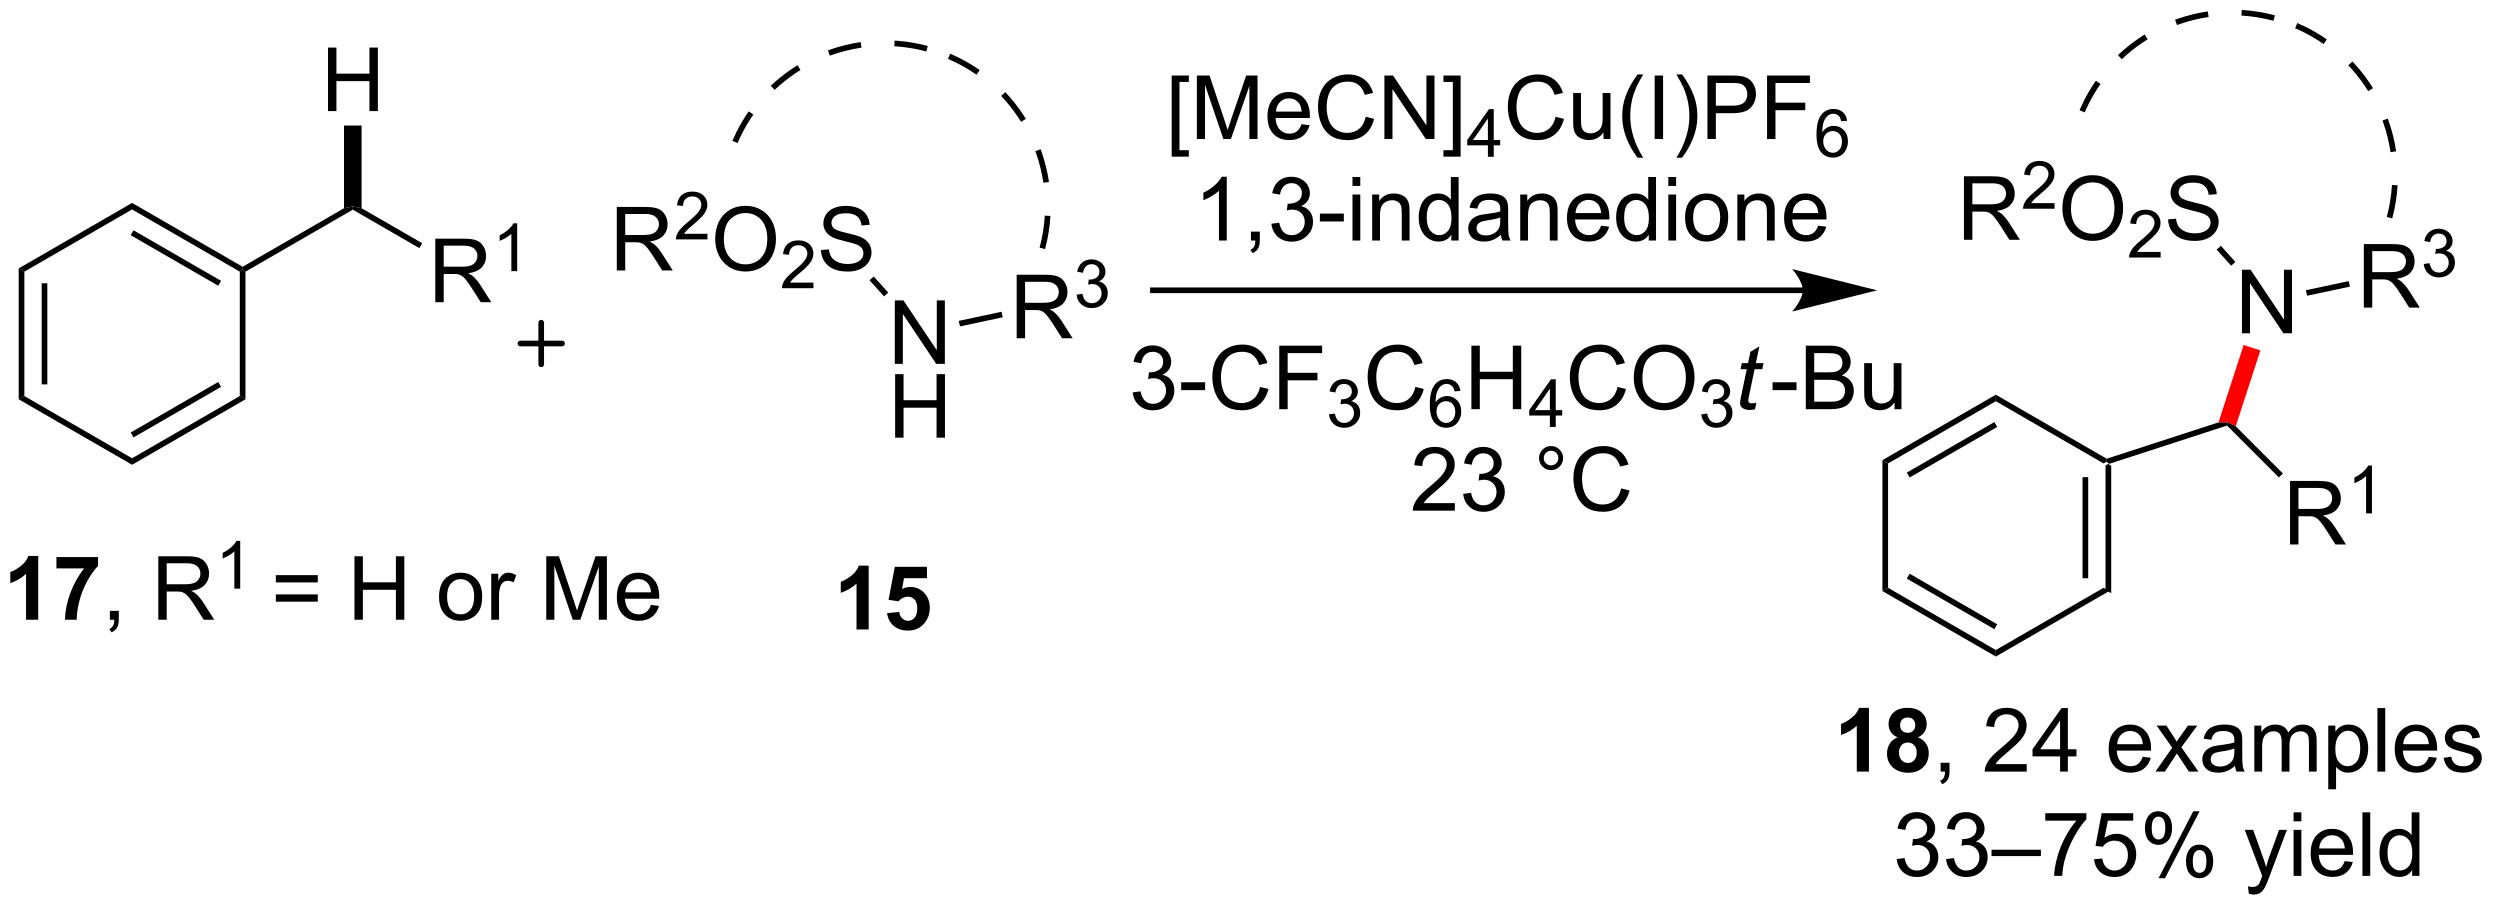 <?xml version="1.0" encoding="UTF-8"?>
<!DOCTYPE svg PUBLIC '-//W3C//DTD SVG 1.0//EN'
          'http://www.w3.org/TR/2001/REC-SVG-20010904/DTD/svg10.dtd'>
<svg stroke-dasharray="none" shape-rendering="auto" xmlns="http://www.w3.org/2000/svg" font-family="'Dialog'" text-rendering="auto" width="309" fill-opacity="1" color-interpolation="auto" color-rendering="auto" preserveAspectRatio="xMidYMid meet" font-size="12px" viewBox="0 0 309 113" fill="black" xmlns:xlink="http://www.w3.org/1999/xlink" stroke="black" image-rendering="auto" stroke-miterlimit="10" stroke-linecap="square" stroke-linejoin="miter" font-style="normal" stroke-width="1" height="113" stroke-dashoffset="0" font-weight="normal" stroke-opacity="1"
><!--Generated by the Batik Graphics2D SVG Generator--><defs id="genericDefs"
  /><g
  ><defs id="defs1"
    ><clipPath clipPathUnits="userSpaceOnUse" id="clipPath1"
      ><path d="M1.284 0.979 L232.465 0.979 L232.465 85.014 L1.284 85.014 L1.284 0.979 Z"
      /></clipPath
      ><clipPath clipPathUnits="userSpaceOnUse" id="clipPath2"
      ><path d="M123.788 227.379 L123.788 309.077 L348.541 309.077 L348.541 227.379 Z"
      /></clipPath
    ></defs
    ><g transform="scale(1.333,1.333) translate(-1.284,-0.979) matrix(1.029,0,0,1.029,-126.044,-232.903)"
    ><path d="M313.469 269.235 L313.725 269.087 L313.98 269.273 L313.98 280.743 L313.469 280.449 ZM311.398 270.283 L311.398 279.4 L311.908 279.4 L311.908 270.283 Z" stroke="none" clip-path="url(#clipPath2)"
    /></g
    ><g transform="matrix(1.371,0,0,1.371,-169.771,-311.842)"
    ><path d="M323.834 265.534 L324.67 265.531 L324.6 265.822 L313.98 269.273 L313.725 269.087 L313.754 268.81 Z" stroke="none" clip-path="url(#clipPath2)"
    /></g
    ><g transform="matrix(1.371,0,0,1.371,-169.771,-311.842)"
    ><path d="M325.949 257.498 L325.949 251.772 L326.727 251.772 L329.735 256.267 L329.735 251.772 L330.462 251.772 L330.462 257.498 L329.683 257.498 L326.675 252.999 L326.675 257.498 L325.949 257.498 Z" stroke="none" clip-path="url(#clipPath2)"
    /></g
    ><g fill="red" transform="matrix(1.371,0,0,1.371,-169.771,-311.842)" stroke="red"
    ><path d="M325.388 265.889 L324.67 265.531 L323.834 265.534 L326.101 258.557 L327.611 259.048 Z" stroke="none" clip-path="url(#clipPath2)"
    /></g
    ><g transform="matrix(1.371,0,0,1.371,-169.771,-311.842)"
    ><path d="M336.937 255.189 L336.937 249.462 L339.476 249.462 Q340.242 249.462 340.64 249.616 Q341.039 249.77 341.276 250.16 Q341.515 250.551 341.515 251.025 Q341.515 251.634 341.12 252.054 Q340.726 252.47 339.901 252.582 Q340.203 252.728 340.359 252.869 Q340.69 253.173 340.987 253.629 L341.984 255.189 L341.031 255.189 L340.273 253.996 Q339.94 253.481 339.724 253.207 Q339.51 252.934 339.341 252.824 Q339.172 252.715 338.995 252.673 Q338.867 252.645 338.573 252.645 L337.695 252.645 L337.695 255.189 L336.937 255.189 ZM337.695 251.988 L339.323 251.988 Q339.844 251.988 340.135 251.882 Q340.43 251.775 340.58 251.538 Q340.734 251.301 340.734 251.025 Q340.734 250.619 340.437 250.358 Q340.143 250.095 339.508 250.095 L337.695 250.095 L337.695 251.988 Z" stroke="none" clip-path="url(#clipPath2)"
    /></g
    ><g transform="matrix(1.371,0,0,1.371,-169.771,-311.842)"
    ><path d="M342.337 251.254 L342.864 251.184 Q342.956 251.633 343.172 251.83 Q343.391 252.028 343.706 252.028 Q344.077 252.028 344.333 251.77 Q344.59 251.512 344.59 251.131 Q344.59 250.768 344.352 250.534 Q344.116 250.297 343.749 250.297 Q343.6 250.297 343.377 250.356 L343.436 249.893 Q343.489 249.899 343.52 249.899 Q343.858 249.899 344.127 249.723 Q344.397 249.547 344.397 249.18 Q344.397 248.891 344.2 248.702 Q344.004 248.51 343.694 248.51 Q343.385 248.51 343.18 248.703 Q342.975 248.897 342.916 249.284 L342.389 249.19 Q342.487 248.659 342.829 248.368 Q343.172 248.077 343.682 248.077 Q344.034 248.077 344.329 248.227 Q344.625 248.377 344.782 248.639 Q344.938 248.899 344.938 249.192 Q344.938 249.471 344.788 249.7 Q344.639 249.928 344.346 250.063 Q344.727 250.151 344.938 250.428 Q345.149 250.703 345.149 251.119 Q345.149 251.682 344.739 252.075 Q344.329 252.465 343.702 252.465 Q343.137 252.465 342.762 252.129 Q342.389 251.791 342.337 251.254 Z" stroke="none" clip-path="url(#clipPath2)"
    /></g
    ><g transform="matrix(1.371,0,0,1.371,-169.771,-311.842)"
    ><path d="M331.821 254.118 L331.715 253.619 L335.575 252.798 L335.681 253.297 Z" stroke="none" clip-path="url(#clipPath2)"
    /></g
    ><g transform="matrix(1.371,0,0,1.371,-169.771,-311.842)"
    ><path d="M300.887 249.076 L300.887 243.349 L303.426 243.349 Q304.192 243.349 304.59 243.503 Q304.989 243.656 305.226 244.047 Q305.465 244.438 305.465 244.911 Q305.465 245.521 305.069 245.94 Q304.676 246.357 303.851 246.469 Q304.153 246.615 304.309 246.755 Q304.64 247.06 304.937 247.516 L305.934 249.076 L304.981 249.076 L304.223 247.883 Q303.89 247.367 303.673 247.094 Q303.46 246.82 303.291 246.711 Q303.121 246.602 302.944 246.56 Q302.817 246.531 302.522 246.531 L301.645 246.531 L301.645 249.076 L300.887 249.076 ZM301.645 245.875 L303.272 245.875 Q303.793 245.875 304.085 245.768 Q304.379 245.661 304.53 245.425 Q304.684 245.188 304.684 244.911 Q304.684 244.505 304.387 244.245 Q304.093 243.982 303.457 243.982 L301.645 243.982 L301.645 245.875 Z" stroke="none" clip-path="url(#clipPath2)"
    /></g
    ><g transform="matrix(1.371,0,0,1.371,-169.771,-311.842)"
    ><path d="M309.056 245.768 L309.056 246.276 L306.216 246.276 Q306.21 246.084 306.278 245.908 Q306.386 245.619 306.624 245.338 Q306.864 245.057 307.315 244.688 Q308.015 244.113 308.261 243.778 Q308.507 243.442 308.507 243.143 Q308.507 242.83 308.282 242.615 Q308.06 242.399 307.698 242.399 Q307.317 242.399 307.089 242.627 Q306.86 242.856 306.858 243.26 L306.315 243.205 Q306.372 242.598 306.735 242.281 Q307.099 241.963 307.71 241.963 Q308.329 241.963 308.688 242.307 Q309.05 242.649 309.05 243.155 Q309.05 243.412 308.944 243.662 Q308.839 243.91 308.593 244.186 Q308.349 244.461 307.78 244.942 Q307.306 245.34 307.171 245.483 Q307.036 245.625 306.948 245.768 L309.056 245.768 Z" stroke="none" clip-path="url(#clipPath2)"
    /></g
    ><g transform="matrix(1.371,0,0,1.371,-169.771,-311.842)"
    ><path d="M309.759 246.286 Q309.759 244.859 310.525 244.055 Q311.29 243.248 312.501 243.248 Q313.293 243.248 313.928 243.628 Q314.566 244.005 314.9 244.682 Q315.236 245.359 315.236 246.219 Q315.236 247.091 314.884 247.779 Q314.533 248.466 313.887 248.82 Q313.243 249.175 312.496 249.175 Q311.689 249.175 311.051 248.784 Q310.415 248.391 310.087 247.716 Q309.759 247.039 309.759 246.286 ZM310.54 246.297 Q310.54 247.333 311.095 247.93 Q311.652 248.524 312.493 248.524 Q313.348 248.524 313.9 247.922 Q314.454 247.32 314.454 246.216 Q314.454 245.516 314.217 244.995 Q313.98 244.474 313.525 244.188 Q313.072 243.899 312.504 243.899 Q311.699 243.899 311.118 244.453 Q310.54 245.005 310.54 246.297 Z" stroke="none" clip-path="url(#clipPath2)"
    /></g
    ><g transform="matrix(1.371,0,0,1.371,-169.771,-311.842)"
    ><path d="M318.615 250.168 L318.615 250.676 L315.775 250.676 Q315.769 250.484 315.838 250.308 Q315.945 250.019 316.183 249.738 Q316.424 249.457 316.875 249.088 Q317.574 248.513 317.82 248.178 Q318.066 247.842 318.066 247.543 Q318.066 247.23 317.842 247.015 Q317.619 246.799 317.258 246.799 Q316.877 246.799 316.648 247.027 Q316.42 247.256 316.418 247.66 L315.875 247.605 Q315.932 246.998 316.295 246.681 Q316.658 246.363 317.269 246.363 Q317.889 246.363 318.248 246.707 Q318.609 247.049 318.609 247.554 Q318.609 247.812 318.504 248.062 Q318.398 248.31 318.152 248.586 Q317.908 248.861 317.34 249.342 Q316.865 249.74 316.73 249.883 Q316.596 250.025 316.508 250.168 L318.615 250.168 Z" stroke="none" clip-path="url(#clipPath2)"
    /></g
    ><g transform="matrix(1.371,0,0,1.371,-169.771,-311.842)"
    ><path d="M319.29 247.234 L320.006 247.172 Q320.056 247.602 320.24 247.878 Q320.428 248.154 320.819 248.323 Q321.209 248.492 321.696 248.492 Q322.131 248.492 322.462 248.365 Q322.795 248.234 322.957 248.011 Q323.118 247.786 323.118 247.521 Q323.118 247.25 322.962 247.05 Q322.806 246.849 322.446 246.711 Q322.217 246.623 321.428 246.432 Q320.639 246.242 320.321 246.076 Q319.912 245.859 319.709 245.542 Q319.509 245.224 319.509 244.828 Q319.509 244.396 319.753 244.018 Q320.001 243.641 320.472 243.445 Q320.946 243.25 321.524 243.25 Q322.162 243.25 322.647 243.456 Q323.134 243.661 323.394 244.06 Q323.657 244.458 323.678 244.961 L322.951 245.016 Q322.892 244.474 322.553 244.198 Q322.217 243.919 321.556 243.919 Q320.868 243.919 320.553 244.172 Q320.24 244.422 320.24 244.779 Q320.24 245.086 320.462 245.286 Q320.681 245.484 321.605 245.695 Q322.53 245.904 322.873 246.06 Q323.373 246.289 323.61 246.643 Q323.85 246.998 323.85 247.458 Q323.85 247.914 323.587 248.32 Q323.326 248.724 322.834 248.951 Q322.345 249.175 321.733 249.175 Q320.954 249.175 320.428 248.948 Q319.905 248.719 319.605 248.266 Q319.306 247.81 319.29 247.234 Z" stroke="none" clip-path="url(#clipPath2)"
    /></g
    ><g transform="matrix(1.371,0,0,1.371,-169.771,-311.842)"
    ><path d="M325.358 251.07 L324.978 251.411 L323.67 249.958 L324.049 249.617 Z" stroke="none" clip-path="url(#clipPath2)"
    /></g
    ><g transform="matrix(1.371,0,0,1.371,-169.771,-311.842)"
    ><path d="M339.849 241.098 C339.713 240.18 339.492 239.282 339.193 238.414 C339.162 238.325 339.13 238.235 339.097 238.146 L338.618 238.321 C338.65 238.407 338.68 238.494 338.71 238.58 C339 239.418 339.213 240.286 339.344 241.173 L339.849 241.098 ZM337.764 235.407 C337.342 234.724 336.865 234.076 336.337 233.468 C336.197 233.307 336.055 233.149 335.908 232.994 L335.537 233.345 C335.679 233.494 335.817 233.647 335.952 233.802 C336.461 234.389 336.923 235.017 337.33 235.675 L337.764 235.407 ZM333.603 231.009 C333.019 230.602 332.402 230.234 331.754 229.91 C331.489 229.778 331.218 229.652 330.942 229.534 L330.742 230.004 C331.008 230.117 331.27 230.239 331.526 230.367 C332.152 230.68 332.748 231.035 333.311 231.427 L333.603 231.009 ZM339.496 247.15 C339.763 246.154 339.923 245.153 339.982 244.161 L339.473 244.131 C339.415 245.089 339.261 246.055 339.003 247.019 L339.496 247.15 ZM322.87 228.484 C321.952 228.62 321.054 228.84 320.186 229.14 C320.096 229.171 320.007 229.203 319.918 229.236 L320.093 229.715 C320.179 229.683 320.265 229.652 320.352 229.623 C321.19 229.333 322.058 229.12 322.945 228.989 L322.87 228.484 ZM317.179 230.568 C316.496 230.991 315.848 231.468 315.24 231.996 C315.079 232.136 314.921 232.278 314.766 232.425 L315.117 232.795 C315.266 232.654 315.419 232.516 315.574 232.381 C316.161 231.871 316.789 231.41 317.447 231.002 L317.179 230.568 ZM312.781 234.73 C312.374 235.314 312.006 235.931 311.682 236.578 C311.55 236.844 311.424 237.115 311.306 237.391 L311.776 237.591 C311.889 237.325 312.01 237.063 312.139 236.806 C312.451 236.181 312.807 235.585 313.199 235.022 L312.781 234.73 ZM328.922 228.837 C327.925 228.57 326.925 228.41 325.933 228.351 L325.903 228.86 C326.86 228.917 327.827 229.072 328.791 229.33 L328.922 228.837 Z" stroke="none" clip-path="url(#clipPath2)"
    /></g
    ><g transform="matrix(1.371,0,0,1.371,-169.771,-311.842)"
    ><path d="M204.499 260.262 L204.499 254.536 L205.277 254.536 L208.285 259.031 L208.285 254.536 L209.012 254.536 L209.012 260.262 L208.233 260.262 L205.225 255.762 L205.225 260.262 L204.499 260.262 Z" stroke="none" clip-path="url(#clipPath2)"
    /></g
    ><g transform="matrix(1.371,0,0,1.371,-169.771,-311.842)"
    ><path d="M204.53 266.912 L204.53 261.186 L205.288 261.186 L205.288 263.537 L208.264 263.537 L208.264 261.186 L209.022 261.186 L209.022 266.912 L208.264 266.912 L208.264 264.212 L205.288 264.212 L205.288 266.912 L204.53 266.912 Z" stroke="none" clip-path="url(#clipPath2)"
    /></g
    ><g transform="matrix(1.371,0,0,1.371,-169.771,-311.842)"
    ><path d="M215.487 257.953 L215.487 252.226 L218.026 252.226 Q218.792 252.226 219.19 252.38 Q219.589 252.534 219.826 252.924 Q220.065 253.315 220.065 253.789 Q220.065 254.398 219.67 254.817 Q219.276 255.234 218.451 255.346 Q218.753 255.492 218.909 255.632 Q219.24 255.937 219.537 256.393 L220.534 257.953 L219.581 257.953 L218.823 256.76 Q218.49 256.244 218.274 255.971 Q218.06 255.698 217.891 255.588 Q217.722 255.479 217.545 255.437 Q217.417 255.409 217.123 255.409 L216.245 255.409 L216.245 257.953 L215.487 257.953 ZM216.245 254.752 L217.873 254.752 Q218.394 254.752 218.685 254.645 Q218.98 254.539 219.131 254.302 Q219.284 254.065 219.284 253.789 Q219.284 253.382 218.987 253.122 Q218.693 252.859 218.058 252.859 L216.245 252.859 L216.245 254.752 Z" stroke="none" clip-path="url(#clipPath2)"
    /></g
    ><g transform="matrix(1.371,0,0,1.371,-169.771,-311.842)"
    ><path d="M220.887 254.018 L221.414 253.948 Q221.506 254.397 221.722 254.594 Q221.941 254.792 222.256 254.792 Q222.627 254.792 222.883 254.534 Q223.141 254.276 223.141 253.895 Q223.141 253.532 222.902 253.297 Q222.666 253.061 222.299 253.061 Q222.15 253.061 221.928 253.12 L221.986 252.657 Q222.039 252.663 222.07 252.663 Q222.408 252.663 222.678 252.487 Q222.947 252.311 222.947 251.944 Q222.947 251.655 222.75 251.465 Q222.554 251.274 222.244 251.274 Q221.935 251.274 221.73 251.467 Q221.525 251.661 221.467 252.047 L220.939 251.954 Q221.037 251.422 221.379 251.131 Q221.722 250.84 222.232 250.84 Q222.584 250.84 222.879 250.991 Q223.176 251.141 223.332 251.403 Q223.488 251.663 223.488 251.956 Q223.488 252.235 223.338 252.463 Q223.189 252.692 222.896 252.827 Q223.277 252.915 223.488 253.192 Q223.699 253.467 223.699 253.883 Q223.699 254.446 223.289 254.838 Q222.879 255.229 222.252 255.229 Q221.687 255.229 221.312 254.893 Q220.939 254.555 220.887 254.018 Z" stroke="none" clip-path="url(#clipPath2)"
    /></g
    ><g transform="matrix(1.371,0,0,1.371,-169.771,-311.842)"
    ><path d="M210.371 256.881 L210.265 256.382 L214.125 255.562 L214.231 256.061 Z" stroke="none" clip-path="url(#clipPath2)"
    /></g
    ><g transform="matrix(1.371,0,0,1.371,-169.771,-311.842)"
    ><path d="M179.437 251.839 L179.437 246.113 L181.976 246.113 Q182.742 246.113 183.14 246.267 Q183.539 246.42 183.776 246.811 Q184.015 247.201 184.015 247.675 Q184.015 248.285 183.619 248.704 Q183.226 249.121 182.401 249.233 Q182.703 249.379 182.859 249.519 Q183.19 249.824 183.487 250.28 L184.484 251.839 L183.531 251.839 L182.773 250.647 Q182.44 250.131 182.224 249.858 Q182.01 249.584 181.841 249.475 Q181.672 249.365 181.494 249.324 Q181.367 249.295 181.072 249.295 L180.195 249.295 L180.195 251.839 L179.437 251.839 ZM180.195 248.639 L181.822 248.639 Q182.343 248.639 182.635 248.532 Q182.929 248.425 183.08 248.188 Q183.234 247.951 183.234 247.675 Q183.234 247.269 182.937 247.009 Q182.643 246.746 182.007 246.746 L180.195 246.746 L180.195 248.639 Z" stroke="none" clip-path="url(#clipPath2)"
    /></g
    ><g transform="matrix(1.371,0,0,1.371,-169.771,-311.842)"
    ><path d="M187.606 248.532 L187.606 249.039 L184.766 249.039 Q184.76 248.848 184.828 248.672 Q184.936 248.383 185.174 248.102 Q185.414 247.821 185.865 247.452 Q186.565 246.877 186.811 246.541 Q187.057 246.205 187.057 245.907 Q187.057 245.594 186.832 245.379 Q186.61 245.162 186.248 245.162 Q185.867 245.162 185.639 245.391 Q185.41 245.619 185.408 246.024 L184.865 245.969 Q184.922 245.362 185.285 245.045 Q185.649 244.727 186.26 244.727 Q186.879 244.727 187.238 245.071 Q187.6 245.412 187.6 245.918 Q187.6 246.176 187.494 246.426 Q187.389 246.674 187.143 246.95 Q186.899 247.225 186.33 247.705 Q185.856 248.104 185.721 248.246 Q185.586 248.389 185.498 248.532 L187.606 248.532 Z" stroke="none" clip-path="url(#clipPath2)"
    /></g
    ><g transform="matrix(1.371,0,0,1.371,-169.771,-311.842)"
    ><path d="M188.309 249.05 Q188.309 247.623 189.075 246.819 Q189.84 246.011 191.051 246.011 Q191.843 246.011 192.478 246.392 Q193.116 246.769 193.45 247.446 Q193.786 248.123 193.786 248.983 Q193.786 249.855 193.434 250.542 Q193.083 251.23 192.437 251.584 Q191.793 251.938 191.046 251.938 Q190.239 251.938 189.601 251.548 Q188.965 251.155 188.637 250.48 Q188.309 249.803 188.309 249.05 ZM189.09 249.061 Q189.09 250.097 189.645 250.694 Q190.202 251.287 191.043 251.287 Q191.898 251.287 192.45 250.686 Q193.004 250.084 193.004 248.98 Q193.004 248.28 192.768 247.759 Q192.53 247.238 192.075 246.951 Q191.622 246.662 191.054 246.662 Q190.249 246.662 189.668 247.217 Q189.09 247.769 189.09 249.061 Z" stroke="none" clip-path="url(#clipPath2)"
    /></g
    ><g transform="matrix(1.371,0,0,1.371,-169.771,-311.842)"
    ><path d="M197.165 252.932 L197.165 253.439 L194.325 253.439 Q194.32 253.248 194.388 253.072 Q194.495 252.783 194.734 252.502 Q194.974 252.221 195.425 251.851 Q196.124 251.277 196.37 250.941 Q196.617 250.605 196.617 250.307 Q196.617 249.994 196.392 249.779 Q196.169 249.562 195.808 249.562 Q195.427 249.562 195.198 249.791 Q194.97 250.019 194.968 250.424 L194.425 250.369 Q194.482 249.762 194.845 249.445 Q195.208 249.127 195.82 249.127 Q196.439 249.127 196.798 249.471 Q197.159 249.812 197.159 250.318 Q197.159 250.576 197.054 250.826 Q196.948 251.074 196.702 251.35 Q196.458 251.625 195.89 252.105 Q195.415 252.504 195.28 252.646 Q195.146 252.789 195.058 252.932 L197.165 252.932 Z" stroke="none" clip-path="url(#clipPath2)"
    /></g
    ><g transform="matrix(1.371,0,0,1.371,-169.771,-311.842)"
    ><path d="M197.84 249.998 L198.556 249.936 Q198.606 250.365 198.791 250.642 Q198.978 250.917 199.369 251.087 Q199.759 251.256 200.246 251.256 Q200.681 251.256 201.012 251.129 Q201.345 250.998 201.507 250.774 Q201.668 250.55 201.668 250.285 Q201.668 250.014 201.512 249.813 Q201.356 249.613 200.996 249.475 Q200.767 249.386 199.978 249.196 Q199.189 249.006 198.871 248.839 Q198.463 248.623 198.259 248.305 Q198.059 247.988 198.059 247.592 Q198.059 247.16 198.304 246.782 Q198.551 246.405 199.022 246.209 Q199.496 246.014 200.074 246.014 Q200.713 246.014 201.197 246.22 Q201.684 246.425 201.944 246.824 Q202.207 247.222 202.228 247.725 L201.501 247.78 Q201.442 247.238 201.103 246.962 Q200.767 246.683 200.106 246.683 Q199.418 246.683 199.103 246.936 Q198.791 247.186 198.791 247.542 Q198.791 247.85 199.012 248.05 Q199.231 248.248 200.155 248.459 Q201.08 248.667 201.423 248.824 Q201.923 249.053 202.16 249.407 Q202.4 249.761 202.4 250.222 Q202.4 250.678 202.137 251.084 Q201.876 251.488 201.384 251.714 Q200.895 251.938 200.283 251.938 Q199.504 251.938 198.978 251.712 Q198.455 251.483 198.155 251.03 Q197.856 250.574 197.84 249.998 Z" stroke="none" clip-path="url(#clipPath2)"
    /></g
    ><g transform="matrix(1.371,0,0,1.371,-169.771,-311.842)"
    ><path d="M203.908 253.834 L203.529 254.175 L202.22 252.722 L202.6 252.381 Z" stroke="none" clip-path="url(#clipPath2)"
    /></g
    ><g transform="matrix(1.371,0,0,1.371,-169.771,-311.842)"
    ><path d="M218.399 243.862 C218.263 242.944 218.042 242.046 217.743 241.178 C217.712 241.088 217.68 240.999 217.647 240.91 L217.168 241.085 C217.2 241.171 217.231 241.257 217.261 241.344 C217.55 242.182 217.763 243.05 217.894 243.937 L218.399 243.862 ZM216.315 238.171 C215.892 237.488 215.415 236.84 214.887 236.232 C214.748 236.071 214.605 235.913 214.458 235.758 L214.088 236.109 C214.229 236.258 214.367 236.411 214.502 236.566 C215.011 237.153 215.473 237.78 215.881 238.439 L216.315 238.171 ZM212.153 233.773 C211.569 233.366 210.952 232.998 210.304 232.674 C210.039 232.541 209.768 232.416 209.492 232.298 L209.292 232.768 C209.558 232.881 209.82 233.002 210.076 233.131 C210.702 233.443 211.298 233.798 211.861 234.191 L212.153 233.773 ZM218.046 249.914 C218.313 248.917 218.473 247.917 218.532 246.925 L218.023 246.895 C217.965 247.852 217.811 248.819 217.553 249.783 L218.046 249.914 ZM201.42 231.248 C200.502 231.384 199.604 231.604 198.736 231.904 C198.647 231.935 198.557 231.967 198.468 231.999 L198.643 232.478 C198.729 232.447 198.815 232.416 198.902 232.386 C199.74 232.097 200.608 231.884 201.495 231.752 L201.42 231.248 ZM195.729 233.332 C195.046 233.755 194.398 234.232 193.79 234.76 C193.629 234.899 193.471 235.042 193.316 235.189 L193.667 235.559 C193.816 235.418 193.969 235.28 194.124 235.145 C194.711 234.635 195.339 234.174 195.997 233.766 L195.729 233.332 ZM191.331 237.494 C190.924 238.078 190.556 238.695 190.232 239.342 C190.1 239.608 189.974 239.879 189.856 240.154 L190.326 240.355 C190.439 240.088 190.561 239.827 190.689 239.57 C191.001 238.945 191.357 238.349 191.749 237.786 L191.331 237.494 ZM207.472 231.601 C206.476 231.334 205.475 231.174 204.483 231.114 L204.453 231.624 C205.411 231.681 206.377 231.836 207.341 232.094 L207.472 231.601 Z" stroke="none" clip-path="url(#clipPath2)"
    /></g
    ><g transform="matrix(1.371,0,0,1.371,-169.771,-311.842)"
    ><path d="M286.357 253.374 L227.768 253.374 L227.513 253.374 L227.513 253.884 L227.768 253.884 L286.357 253.884 L286.612 253.884 L286.612 253.374 L286.357 253.374 ZM293.056 253.629 L285.403 251.716 C285.403 251.716 286.357 252.792 286.357 253.629 C286.357 254.466 285.403 255.542 285.403 255.542 Z" stroke="none" clip-path="url(#clipPath2)"
    /></g
    ><g transform="matrix(1.371,0,0,1.371,-169.771,-311.842)"
    ><path d="M202.144 284.205 L201.048 284.205 L201.048 280.067 Q200.447 280.629 199.629 280.9 L199.629 279.903 Q200.059 279.762 200.561 279.372 Q201.066 278.978 201.254 278.455 L202.144 278.455 L202.144 284.205 ZM203.802 282.731 L204.896 282.619 Q204.943 282.989 205.172 283.207 Q205.404 283.424 205.703 283.424 Q206.047 283.424 206.284 283.145 Q206.523 282.864 206.523 282.301 Q206.523 281.775 206.286 281.512 Q206.052 281.247 205.672 281.247 Q205.201 281.247 204.826 281.666 L203.935 281.536 L204.497 278.556 L207.398 278.556 L207.398 279.582 L205.328 279.582 L205.156 280.556 Q205.523 280.372 205.906 280.372 Q206.638 280.372 207.146 280.903 Q207.654 281.434 207.654 282.283 Q207.654 282.989 207.242 283.543 Q206.685 284.304 205.693 284.304 Q204.898 284.304 204.398 283.877 Q203.898 283.45 203.802 282.731 Z" stroke="none" clip-path="url(#clipPath2)"
    /></g
    ><g transform="matrix(1.371,0,0,1.371,-169.771,-311.842)"
    ><path d="M292.322 297.02 L291.225 297.02 L291.225 292.882 Q290.624 293.444 289.806 293.715 L289.806 292.718 Q290.236 292.577 290.738 292.187 Q291.244 291.793 291.431 291.27 L292.322 291.27 L292.322 297.02 ZM294.904 293.929 Q294.479 293.749 294.284 293.437 Q294.091 293.121 294.091 292.746 Q294.091 292.106 294.539 291.689 Q294.987 291.27 295.81 291.27 Q296.628 291.27 297.078 291.689 Q297.529 292.106 297.529 292.746 Q297.529 293.145 297.32 293.455 Q297.115 293.765 296.74 293.929 Q297.216 294.121 297.464 294.489 Q297.714 294.856 297.714 295.335 Q297.714 296.129 297.206 296.627 Q296.701 297.121 295.862 297.121 Q295.081 297.121 294.56 296.71 Q293.948 296.226 293.948 295.382 Q293.948 294.918 294.177 294.53 Q294.409 294.14 294.904 293.929 ZM295.13 292.825 Q295.13 293.153 295.315 293.337 Q295.503 293.52 295.81 293.52 Q296.123 293.52 296.31 293.335 Q296.498 293.147 296.498 292.819 Q296.498 292.512 296.313 292.327 Q296.128 292.14 295.823 292.14 Q295.505 292.14 295.318 292.327 Q295.13 292.515 295.13 292.825 ZM295.029 295.278 Q295.029 295.731 295.261 295.986 Q295.495 296.239 295.841 296.239 Q296.182 296.239 296.404 295.994 Q296.628 295.749 296.628 295.288 Q296.628 294.887 296.401 294.642 Q296.175 294.397 295.826 294.397 Q295.425 294.397 295.227 294.676 Q295.029 294.952 295.029 295.278 Z" stroke="none" clip-path="url(#clipPath2)"
    /></g
    ><g transform="matrix(1.371,0,0,1.371,-169.771,-311.842)"
    ><path d="M298.783 297.02 L298.783 296.218 L299.585 296.218 L299.585 297.02 Q299.585 297.462 299.429 297.733 Q299.272 298.004 298.931 298.153 L298.736 297.853 Q298.96 297.754 299.064 297.564 Q299.171 297.377 299.181 297.02 L298.783 297.02 ZM306.546 296.343 L306.546 297.02 L302.759 297.02 Q302.752 296.765 302.843 296.53 Q302.986 296.145 303.304 295.77 Q303.624 295.395 304.226 294.903 Q305.158 294.137 305.486 293.689 Q305.814 293.241 305.814 292.843 Q305.814 292.426 305.514 292.14 Q305.218 291.851 304.736 291.851 Q304.228 291.851 303.923 292.155 Q303.619 292.46 303.616 292.999 L302.892 292.926 Q302.968 292.116 303.452 291.694 Q303.936 291.27 304.752 291.27 Q305.577 291.27 306.056 291.728 Q306.538 292.184 306.538 292.858 Q306.538 293.202 306.397 293.535 Q306.257 293.866 305.929 294.233 Q305.603 294.601 304.845 295.241 Q304.212 295.772 304.033 295.962 Q303.853 296.153 303.736 296.343 L306.546 296.343 ZM309.552 297.02 L309.552 295.647 L307.068 295.647 L307.068 295.004 L309.683 291.293 L310.255 291.293 L310.255 295.004 L311.029 295.004 L311.029 295.647 L310.255 295.647 L310.255 297.02 L309.552 297.02 ZM309.552 295.004 L309.552 292.421 L307.761 295.004 L309.552 295.004 ZM317.005 295.684 L317.732 295.772 Q317.56 296.41 317.094 296.762 Q316.63 297.114 315.909 297.114 Q314.998 297.114 314.464 296.554 Q313.933 295.991 313.933 294.981 Q313.933 293.934 314.472 293.356 Q315.011 292.778 315.87 292.778 Q316.701 292.778 317.227 293.345 Q317.755 293.91 317.755 294.937 Q317.755 294.999 317.753 295.124 L314.659 295.124 Q314.698 295.809 315.045 296.173 Q315.393 296.535 315.912 296.535 Q316.3 296.535 316.573 296.332 Q316.847 296.129 317.005 295.684 ZM314.698 294.546 L317.013 294.546 Q316.966 294.022 316.748 293.762 Q316.412 293.356 315.878 293.356 Q315.393 293.356 315.063 293.681 Q314.732 294.004 314.698 294.546 ZM318.147 297.02 L319.663 294.864 L318.259 292.871 L319.139 292.871 L319.775 293.843 Q319.955 294.121 320.064 294.309 Q320.236 294.051 320.382 293.851 L321.08 292.871 L321.921 292.871 L320.486 294.825 L322.03 297.02 L321.166 297.02 L320.314 295.731 L320.087 295.382 L318.999 297.02 L318.147 297.02 ZM325.322 296.507 Q324.931 296.84 324.569 296.978 Q324.21 297.114 323.796 297.114 Q323.111 297.114 322.744 296.78 Q322.377 296.444 322.377 295.926 Q322.377 295.621 322.514 295.369 Q322.655 295.116 322.879 294.965 Q323.103 294.812 323.384 294.733 Q323.593 294.679 324.009 294.629 Q324.861 294.528 325.264 294.387 Q325.267 294.241 325.267 294.202 Q325.267 293.772 325.069 293.598 Q324.798 293.358 324.267 293.358 Q323.772 293.358 323.535 293.533 Q323.298 293.707 323.186 294.147 L322.499 294.054 Q322.593 293.614 322.806 293.343 Q323.022 293.069 323.429 292.923 Q323.835 292.778 324.369 292.778 Q324.9 292.778 325.231 292.903 Q325.564 293.028 325.72 293.218 Q325.877 293.405 325.939 293.694 Q325.976 293.874 325.976 294.343 L325.976 295.28 Q325.976 296.262 326.02 296.522 Q326.064 296.78 326.197 297.02 L325.462 297.02 Q325.353 296.801 325.322 296.507 ZM325.264 294.937 Q324.882 295.093 324.116 295.202 Q323.681 295.265 323.502 295.343 Q323.322 295.421 323.223 295.572 Q323.127 295.723 323.127 295.905 Q323.127 296.187 323.34 296.374 Q323.554 296.562 323.962 296.562 Q324.369 296.562 324.684 296.384 Q325.002 296.207 325.15 295.897 Q325.264 295.66 325.264 295.194 L325.264 294.937 ZM327.065 297.02 L327.065 292.871 L327.693 292.871 L327.693 293.452 Q327.888 293.147 328.211 292.962 Q328.537 292.778 328.951 292.778 Q329.412 292.778 329.706 292.97 Q330.003 293.16 330.123 293.504 Q330.615 292.778 331.404 292.778 Q332.021 292.778 332.352 293.119 Q332.685 293.46 332.685 294.171 L332.685 297.02 L331.987 297.02 L331.987 294.405 Q331.987 293.983 331.917 293.798 Q331.849 293.614 331.67 293.502 Q331.49 293.387 331.248 293.387 Q330.81 293.387 330.521 293.679 Q330.232 293.968 330.232 294.608 L330.232 297.02 L329.529 297.02 L329.529 294.325 Q329.529 293.856 329.357 293.621 Q329.185 293.387 328.795 293.387 Q328.498 293.387 328.245 293.543 Q327.995 293.7 327.88 294.002 Q327.768 294.301 327.768 294.866 L327.768 297.02 L327.065 297.02 ZM333.729 298.611 L333.729 292.871 L334.37 292.871 L334.37 293.41 Q334.597 293.093 334.88 292.937 Q335.167 292.778 335.573 292.778 Q336.104 292.778 336.511 293.051 Q336.917 293.325 337.123 293.822 Q337.331 294.319 337.331 294.913 Q337.331 295.551 337.102 296.062 Q336.873 296.569 336.438 296.843 Q336.003 297.114 335.521 297.114 Q335.17 297.114 334.891 296.965 Q334.612 296.817 334.433 296.59 L334.433 298.611 L333.729 298.611 ZM334.365 294.968 Q334.365 295.77 334.688 296.153 Q335.013 296.535 335.474 296.535 Q335.943 296.535 336.276 296.14 Q336.612 295.741 336.612 294.91 Q336.612 294.116 336.284 293.723 Q335.959 293.327 335.505 293.327 Q335.058 293.327 334.711 293.749 Q334.365 294.168 334.365 294.968 ZM338.163 297.02 L338.163 291.293 L338.866 291.293 L338.866 297.02 L338.163 297.02 ZM342.795 295.684 L343.521 295.772 Q343.349 296.41 342.883 296.762 Q342.42 297.114 341.698 297.114 Q340.787 297.114 340.253 296.554 Q339.722 295.991 339.722 294.981 Q339.722 293.934 340.261 293.356 Q340.8 292.778 341.659 292.778 Q342.49 292.778 343.016 293.345 Q343.545 293.91 343.545 294.937 Q343.545 294.999 343.542 295.124 L340.448 295.124 Q340.487 295.809 340.834 296.173 Q341.183 296.535 341.701 296.535 Q342.089 296.535 342.362 296.332 Q342.636 296.129 342.795 295.684 ZM340.487 294.546 L342.802 294.546 Q342.755 294.022 342.537 293.762 Q342.201 293.356 341.667 293.356 Q341.183 293.356 340.852 293.681 Q340.521 294.004 340.487 294.546 ZM344.124 295.78 L344.819 295.671 Q344.877 296.09 345.145 296.314 Q345.413 296.535 345.892 296.535 Q346.377 296.535 346.611 296.337 Q346.845 296.14 346.845 295.874 Q346.845 295.637 346.639 295.499 Q346.494 295.405 345.921 295.262 Q345.147 295.067 344.848 294.923 Q344.548 294.78 344.395 294.53 Q344.241 294.278 344.241 293.973 Q344.241 293.694 344.366 293.46 Q344.494 293.223 344.712 293.067 Q344.877 292.944 345.16 292.861 Q345.444 292.778 345.767 292.778 Q346.257 292.778 346.624 292.918 Q346.994 293.059 347.168 293.298 Q347.345 293.538 347.413 293.942 L346.726 294.035 Q346.679 293.715 346.452 293.535 Q346.228 293.356 345.819 293.356 Q345.335 293.356 345.127 293.517 Q344.921 293.676 344.921 293.89 Q344.921 294.028 345.007 294.137 Q345.093 294.249 345.275 294.325 Q345.382 294.364 345.897 294.504 Q346.642 294.702 346.936 294.83 Q347.233 294.957 347.4 295.2 Q347.569 295.442 347.569 295.801 Q347.569 296.153 347.363 296.462 Q347.158 296.772 346.77 296.944 Q346.384 297.114 345.897 297.114 Q345.087 297.114 344.663 296.778 Q344.241 296.442 344.124 295.78 Z" stroke="none" clip-path="url(#clipPath2)"
    /></g
    ><g transform="matrix(1.371,0,0,1.371,-169.771,-311.842)"
    ><path d="M294.826 304.907 L295.529 304.813 Q295.651 305.412 295.94 305.675 Q296.232 305.938 296.651 305.938 Q297.146 305.938 297.487 305.594 Q297.831 305.25 297.831 304.743 Q297.831 304.258 297.513 303.946 Q297.198 303.631 296.708 303.631 Q296.51 303.631 296.214 303.709 L296.292 303.092 Q296.362 303.099 296.404 303.099 Q296.854 303.099 297.214 302.865 Q297.573 302.631 297.573 302.141 Q297.573 301.756 297.31 301.503 Q297.05 301.248 296.635 301.248 Q296.224 301.248 295.951 301.506 Q295.677 301.764 295.599 302.279 L294.896 302.154 Q295.026 301.446 295.482 301.058 Q295.94 300.67 296.62 300.67 Q297.089 300.67 297.482 300.87 Q297.878 301.071 298.086 301.42 Q298.294 301.766 298.294 302.157 Q298.294 302.529 298.094 302.834 Q297.896 303.139 297.505 303.318 Q298.013 303.435 298.294 303.805 Q298.576 304.172 298.576 304.727 Q298.576 305.477 298.029 306 Q297.482 306.521 296.646 306.521 Q295.893 306.521 295.393 306.074 Q294.896 305.623 294.826 304.907 ZM299.275 304.907 L299.978 304.813 Q300.1 305.412 300.389 305.675 Q300.681 305.938 301.1 305.938 Q301.595 305.938 301.936 305.594 Q302.28 305.25 302.28 304.743 Q302.28 304.258 301.962 303.946 Q301.647 303.631 301.158 303.631 Q300.96 303.631 300.663 303.709 L300.741 303.092 Q300.811 303.099 300.853 303.099 Q301.303 303.099 301.663 302.865 Q302.022 302.631 302.022 302.141 Q302.022 301.756 301.759 301.503 Q301.499 301.248 301.085 301.248 Q300.673 301.248 300.4 301.506 Q300.126 301.764 300.048 302.279 L299.345 302.154 Q299.475 301.446 299.931 301.058 Q300.389 300.67 301.069 300.67 Q301.538 300.67 301.931 300.87 Q302.327 301.071 302.535 301.42 Q302.744 301.766 302.744 302.157 Q302.744 302.529 302.543 302.834 Q302.345 303.139 301.954 303.318 Q302.462 303.435 302.744 303.805 Q303.025 304.172 303.025 304.727 Q303.025 305.477 302.478 306 Q301.931 306.521 301.095 306.521 Q300.343 306.521 299.843 306.074 Q299.345 305.623 299.275 304.907 ZM303.373 304.631 L303.373 304.063 L307.823 304.063 L307.823 304.631 L303.373 304.631 ZM308.218 301.443 L308.218 300.766 L311.923 300.766 L311.923 301.313 Q311.376 301.896 310.84 302.863 Q310.303 303.826 310.009 304.844 Q309.798 305.563 309.741 306.42 L309.017 306.42 Q309.03 305.743 309.283 304.787 Q309.538 303.829 310.012 302.941 Q310.486 302.053 311.022 301.443 L308.218 301.443 ZM312.62 304.92 L313.357 304.857 Q313.44 305.396 313.737 305.667 Q314.037 305.938 314.458 305.938 Q314.966 305.938 315.318 305.555 Q315.669 305.172 315.669 304.54 Q315.669 303.938 315.331 303.592 Q314.995 303.243 314.448 303.243 Q314.107 303.243 313.833 303.399 Q313.56 303.553 313.404 303.797 L312.745 303.712 L313.3 300.771 L316.146 300.771 L316.146 301.443 L313.862 301.443 L313.552 302.982 Q314.068 302.623 314.635 302.623 Q315.385 302.623 315.901 303.144 Q316.417 303.662 316.417 304.477 Q316.417 305.256 315.964 305.821 Q315.412 306.519 314.458 306.519 Q313.677 306.519 313.182 306.081 Q312.69 305.641 312.62 304.92 ZM317.202 302.068 Q317.202 301.454 317.509 301.024 Q317.819 300.594 318.405 300.594 Q318.944 300.594 319.296 300.98 Q319.65 301.365 319.65 302.11 Q319.65 302.837 319.293 303.23 Q318.936 303.623 318.413 303.623 Q317.892 303.623 317.546 303.238 Q317.202 302.849 317.202 302.068 ZM318.423 301.079 Q318.163 301.079 317.988 301.305 Q317.814 301.532 317.814 302.139 Q317.814 302.688 317.988 302.915 Q318.166 303.139 318.423 303.139 Q318.689 303.139 318.863 302.912 Q319.038 302.685 319.038 302.084 Q319.038 301.529 318.861 301.305 Q318.686 301.079 318.423 301.079 ZM318.428 306.631 L321.561 300.594 L322.132 300.594 L319.009 306.631 L318.428 306.631 ZM320.905 305.076 Q320.905 304.459 321.212 304.032 Q321.522 303.602 322.111 303.602 Q322.65 303.602 323.004 303.988 Q323.358 304.373 323.358 305.118 Q323.358 305.844 322.999 306.238 Q322.642 306.631 322.116 306.631 Q321.595 306.631 321.249 306.243 Q320.905 305.852 320.905 305.076 ZM322.132 304.087 Q321.866 304.087 321.692 304.313 Q321.517 304.54 321.517 305.146 Q321.517 305.693 321.692 305.92 Q321.869 306.146 322.126 306.146 Q322.397 306.146 322.569 305.92 Q322.744 305.693 322.744 305.092 Q322.744 304.537 322.567 304.313 Q322.392 304.087 322.132 304.087 ZM326.569 308.019 L326.491 307.357 Q326.72 307.42 326.892 307.42 Q327.126 307.42 327.267 307.342 Q327.408 307.264 327.499 307.123 Q327.564 307.019 327.712 306.599 Q327.733 306.542 327.775 306.428 L326.202 302.271 L326.96 302.271 L327.822 304.672 Q327.991 305.131 328.124 305.633 Q328.244 305.149 328.413 304.688 L329.298 302.271 L330.001 302.271 L328.423 306.49 Q328.171 307.175 328.03 307.433 Q327.843 307.779 327.6 307.941 Q327.358 308.105 327.022 308.105 Q326.819 308.105 326.569 308.019 ZM330.603 301.5 L330.603 300.693 L331.306 300.693 L331.306 301.5 L330.603 301.5 ZM330.603 306.42 L330.603 302.271 L331.306 302.271 L331.306 306.42 L330.603 306.42 ZM335.216 305.084 L335.943 305.172 Q335.771 305.81 335.305 306.162 Q334.841 306.514 334.12 306.514 Q333.208 306.514 332.675 305.954 Q332.143 305.391 332.143 304.381 Q332.143 303.334 332.682 302.756 Q333.221 302.178 334.081 302.178 Q334.912 302.178 335.438 302.745 Q335.966 303.31 335.966 304.337 Q335.966 304.399 335.964 304.524 L332.87 304.524 Q332.909 305.209 333.255 305.574 Q333.604 305.935 334.123 305.935 Q334.51 305.935 334.784 305.732 Q335.057 305.529 335.216 305.084 ZM332.909 303.946 L335.224 303.946 Q335.177 303.422 334.958 303.162 Q334.623 302.756 334.089 302.756 Q333.604 302.756 333.274 303.081 Q332.943 303.404 332.909 303.946 ZM336.811 306.42 L336.811 300.693 L337.514 300.693 L337.514 306.42 L336.811 306.42 ZM341.294 306.42 L341.294 305.896 Q340.901 306.514 340.135 306.514 Q339.638 306.514 339.221 306.24 Q338.807 305.967 338.578 305.477 Q338.349 304.985 338.349 304.349 Q338.349 303.727 338.555 303.222 Q338.763 302.717 339.177 302.449 Q339.591 302.178 340.104 302.178 Q340.479 302.178 340.771 302.337 Q341.065 302.493 341.248 302.748 L341.248 300.693 L341.948 300.693 L341.948 306.42 L341.294 306.42 ZM339.073 304.349 Q339.073 305.146 339.409 305.542 Q339.745 305.935 340.201 305.935 Q340.662 305.935 340.985 305.558 Q341.307 305.18 341.307 304.407 Q341.307 303.555 340.979 303.157 Q340.651 302.758 340.169 302.758 Q339.701 302.758 339.385 303.141 Q339.073 303.524 339.073 304.349 Z" stroke="none" clip-path="url(#clipPath2)"
    /></g
    ><g transform="matrix(1.371,0,0,1.371,-169.771,-311.842)"
    ><path d="M225.948 262.832 L226.651 262.738 Q226.774 263.337 227.063 263.6 Q227.354 263.863 227.774 263.863 Q228.268 263.863 228.609 263.519 Q228.953 263.175 228.953 262.668 Q228.953 262.183 228.636 261.871 Q228.32 261.555 227.831 261.555 Q227.633 261.555 227.336 261.634 L227.414 261.017 Q227.484 261.024 227.526 261.024 Q227.977 261.024 228.336 260.79 Q228.695 260.555 228.695 260.066 Q228.695 259.68 228.432 259.428 Q228.172 259.173 227.758 259.173 Q227.346 259.173 227.073 259.43 Q226.8 259.688 226.721 260.204 L226.018 260.079 Q226.149 259.371 226.604 258.983 Q227.063 258.595 227.742 258.595 Q228.211 258.595 228.604 258.795 Q229 258.996 229.208 259.345 Q229.417 259.691 229.417 260.082 Q229.417 260.454 229.216 260.759 Q229.018 261.063 228.628 261.243 Q229.136 261.36 229.417 261.73 Q229.698 262.097 229.698 262.652 Q229.698 263.402 229.151 263.925 Q228.604 264.446 227.768 264.446 Q227.016 264.446 226.516 263.998 Q226.018 263.548 225.948 262.832 ZM230.316 262.626 L230.316 261.918 L232.475 261.918 L232.475 262.626 L230.316 262.626 ZM237.429 262.337 L238.186 262.527 Q237.949 263.462 237.33 263.954 Q236.71 264.444 235.816 264.444 Q234.889 264.444 234.309 264.066 Q233.731 263.688 233.426 262.975 Q233.124 262.259 233.124 261.438 Q233.124 260.543 233.465 259.878 Q233.809 259.212 234.439 258.865 Q235.069 258.519 235.827 258.519 Q236.686 258.519 237.272 258.957 Q237.858 259.394 238.09 260.188 L237.343 260.363 Q237.145 259.738 236.764 259.454 Q236.387 259.168 235.811 259.168 Q235.153 259.168 234.707 259.485 Q234.264 259.8 234.085 260.334 Q233.905 260.868 233.905 261.433 Q233.905 262.165 234.119 262.709 Q234.332 263.253 234.78 263.524 Q235.231 263.793 235.754 263.793 Q236.389 263.793 236.83 263.425 Q237.272 263.058 237.429 262.337 ZM239.159 264.345 L239.159 258.618 L243.024 258.618 L243.024 259.293 L239.917 259.293 L239.917 261.066 L242.604 261.066 L242.604 261.743 L239.917 261.743 L239.917 264.345 L239.159 264.345 Z" stroke="none" clip-path="url(#clipPath2)"
    /></g
    ><g transform="matrix(1.371,0,0,1.371,-169.771,-311.842)"
    ><path d="M243.641 264.81 L244.169 264.74 Q244.261 265.189 244.477 265.386 Q244.696 265.583 245.011 265.583 Q245.382 265.583 245.637 265.325 Q245.895 265.068 245.895 264.687 Q245.895 264.324 245.657 264.089 Q245.421 263.853 245.054 263.853 Q244.905 263.853 244.682 263.911 L244.741 263.449 Q244.794 263.454 244.825 263.454 Q245.163 263.454 245.432 263.279 Q245.702 263.103 245.702 262.736 Q245.702 262.447 245.505 262.257 Q245.309 262.066 244.999 262.066 Q244.69 262.066 244.485 262.259 Q244.28 262.452 244.221 262.839 L243.694 262.745 Q243.792 262.214 244.133 261.923 Q244.477 261.632 244.987 261.632 Q245.339 261.632 245.633 261.783 Q245.93 261.933 246.087 262.195 Q246.243 262.454 246.243 262.747 Q246.243 263.027 246.093 263.255 Q245.944 263.484 245.651 263.618 Q246.032 263.706 246.243 263.984 Q246.454 264.259 246.454 264.675 Q246.454 265.238 246.044 265.63 Q245.633 266.021 245.007 266.021 Q244.442 266.021 244.067 265.685 Q243.694 265.347 243.641 264.81 Z" stroke="none" clip-path="url(#clipPath2)"
    /></g
    ><g transform="matrix(1.371,0,0,1.371,-169.771,-311.842)"
    ><path d="M251.429 262.337 L252.187 262.527 Q251.95 263.462 251.331 263.954 Q250.711 264.444 249.817 264.444 Q248.89 264.444 248.31 264.066 Q247.732 263.688 247.427 262.975 Q247.125 262.259 247.125 261.438 Q247.125 260.543 247.466 259.878 Q247.81 259.212 248.44 258.865 Q249.07 258.519 249.828 258.519 Q250.687 258.519 251.273 258.957 Q251.859 259.394 252.091 260.188 L251.344 260.363 Q251.146 259.738 250.765 259.454 Q250.388 259.168 249.812 259.168 Q249.153 259.168 248.708 259.485 Q248.265 259.8 248.086 260.334 Q247.906 260.868 247.906 261.433 Q247.906 262.165 248.119 262.709 Q248.333 263.253 248.781 263.524 Q249.232 263.793 249.755 263.793 Q250.39 263.793 250.831 263.425 Q251.273 263.058 251.429 262.337 Z" stroke="none" clip-path="url(#clipPath2)"
    /></g
    ><g transform="matrix(1.371,0,0,1.371,-169.771,-311.842)"
    ><path d="M255.49 262.7 L254.965 262.741 Q254.894 262.431 254.765 262.29 Q254.553 262.066 254.238 262.066 Q253.986 262.066 253.797 262.206 Q253.547 262.388 253.402 262.738 Q253.26 263.085 253.254 263.73 Q253.445 263.439 253.72 263.298 Q253.996 263.158 254.297 263.158 Q254.824 263.158 255.195 263.546 Q255.566 263.935 255.566 264.55 Q255.566 264.954 255.39 265.302 Q255.217 265.648 254.912 265.833 Q254.607 266.019 254.22 266.019 Q253.562 266.019 253.146 265.534 Q252.73 265.048 252.73 263.935 Q252.73 262.689 253.189 262.124 Q253.592 261.632 254.271 261.632 Q254.777 261.632 255.101 261.917 Q255.426 262.2 255.49 262.7 ZM253.336 264.552 Q253.336 264.825 253.451 265.075 Q253.568 265.324 253.775 265.454 Q253.984 265.583 254.213 265.583 Q254.547 265.583 254.787 265.314 Q255.027 265.044 255.027 264.581 Q255.027 264.136 254.789 263.88 Q254.553 263.624 254.191 263.624 Q253.834 263.624 253.584 263.88 Q253.336 264.136 253.336 264.552 Z" stroke="none" clip-path="url(#clipPath2)"
    /></g
    ><g transform="matrix(1.371,0,0,1.371,-169.771,-311.842)"
    ><path d="M256.481 264.345 L256.481 258.618 L257.239 258.618 L257.239 260.97 L260.216 260.97 L260.216 258.618 L260.973 258.618 L260.973 264.345 L260.216 264.345 L260.216 261.644 L257.239 261.644 L257.239 264.345 L256.481 264.345 Z" stroke="none" clip-path="url(#clipPath2)"
    /></g
    ><g transform="matrix(1.371,0,0,1.371,-169.771,-311.842)"
    ><path d="M263.557 265.945 L263.557 264.915 L261.694 264.915 L261.694 264.433 L263.655 261.65 L264.085 261.65 L264.085 264.433 L264.665 264.433 L264.665 264.915 L264.085 264.915 L264.085 265.945 L263.557 265.945 ZM263.557 264.433 L263.557 262.495 L262.214 264.433 L263.557 264.433 Z" stroke="none" clip-path="url(#clipPath2)"
    /></g
    ><g transform="matrix(1.371,0,0,1.371,-169.771,-311.842)"
    ><path d="M269.658 262.337 L270.416 262.527 Q270.179 263.462 269.559 263.954 Q268.939 264.444 268.046 264.444 Q267.119 264.444 266.538 264.066 Q265.96 263.688 265.655 262.975 Q265.353 262.259 265.353 261.438 Q265.353 260.543 265.694 259.878 Q266.038 259.212 266.668 258.865 Q267.299 258.519 268.056 258.519 Q268.916 258.519 269.502 258.957 Q270.088 259.394 270.319 260.188 L269.572 260.363 Q269.374 259.738 268.994 259.454 Q268.616 259.168 268.041 259.168 Q267.382 259.168 266.937 259.485 Q266.494 259.8 266.314 260.334 Q266.135 260.868 266.135 261.433 Q266.135 262.165 266.348 262.709 Q266.562 263.253 267.01 263.524 Q267.46 263.793 267.983 263.793 Q268.619 263.793 269.059 263.425 Q269.502 263.058 269.658 262.337 ZM271.12 261.555 Q271.12 260.128 271.886 259.324 Q272.651 258.517 273.862 258.517 Q274.654 258.517 275.289 258.897 Q275.928 259.274 276.261 259.951 Q276.597 260.628 276.597 261.488 Q276.597 262.36 276.245 263.048 Q275.894 263.735 275.248 264.089 Q274.605 264.444 273.857 264.444 Q273.05 264.444 272.412 264.053 Q271.776 263.66 271.448 262.985 Q271.12 262.308 271.12 261.555 ZM271.901 261.566 Q271.901 262.602 272.456 263.199 Q273.013 263.793 273.855 263.793 Q274.709 263.793 275.261 263.191 Q275.815 262.589 275.815 261.485 Q275.815 260.785 275.579 260.264 Q275.341 259.743 274.886 259.457 Q274.433 259.168 273.865 259.168 Q273.06 259.168 272.48 259.722 Q271.901 260.274 271.901 261.566 Z" stroke="none" clip-path="url(#clipPath2)"
    /></g
    ><g transform="matrix(1.371,0,0,1.371,-169.771,-311.842)"
    ><path d="M277.207 264.81 L277.734 264.74 Q277.826 265.189 278.043 265.386 Q278.261 265.583 278.576 265.583 Q278.947 265.583 279.203 265.325 Q279.461 265.068 279.461 264.687 Q279.461 264.324 279.222 264.089 Q278.986 263.853 278.619 263.853 Q278.47 263.853 278.248 263.911 L278.306 263.449 Q278.359 263.454 278.39 263.454 Q278.728 263.454 278.998 263.279 Q279.267 263.103 279.267 262.736 Q279.267 262.447 279.07 262.257 Q278.875 262.066 278.564 262.066 Q278.256 262.066 278.05 262.259 Q277.845 262.452 277.787 262.839 L277.26 262.745 Q277.357 262.214 277.699 261.923 Q278.043 261.632 278.553 261.632 Q278.904 261.632 279.199 261.783 Q279.496 261.933 279.652 262.195 Q279.808 262.454 279.808 262.747 Q279.808 263.027 279.658 263.255 Q279.51 263.484 279.216 263.618 Q279.597 263.706 279.808 263.984 Q280.019 264.259 280.019 264.675 Q280.019 265.238 279.609 265.63 Q279.199 266.021 278.572 266.021 Q278.007 266.021 277.632 265.685 Q277.26 265.347 277.207 264.81 Z" stroke="none" clip-path="url(#clipPath2)"
    /></g
    ><g transform="matrix(1.371,0,0,1.371,-169.771,-311.842)"
    ><path d="M282.17 263.769 L282.052 264.35 Q281.797 264.415 281.56 264.415 Q281.138 264.415 280.888 264.207 Q280.701 264.05 280.701 263.782 Q280.701 263.644 280.802 263.152 L281.305 260.743 L280.748 260.743 L280.86 260.196 L281.42 260.196 L281.633 259.175 L282.443 258.688 L282.125 260.196 L282.821 260.196 L282.703 260.743 L282.013 260.743 L281.532 263.035 Q281.443 263.472 281.443 263.558 Q281.443 263.683 281.513 263.751 Q281.586 263.816 281.75 263.816 Q281.985 263.816 282.17 263.769 Z" stroke="none" clip-path="url(#clipPath2)"
    /></g
    ><g transform="matrix(1.371,0,0,1.371,-169.771,-311.842)"
    ><path d="M283.635 262.626 L283.635 261.918 L285.793 261.918 L285.793 262.626 L283.635 262.626 ZM286.629 264.345 L286.629 258.618 L288.778 258.618 Q289.434 258.618 289.83 258.793 Q290.228 258.964 290.452 259.326 Q290.676 259.688 290.676 260.082 Q290.676 260.449 290.476 260.774 Q290.278 261.097 289.877 261.298 Q290.395 261.449 290.674 261.816 Q290.955 262.183 290.955 262.683 Q290.955 263.087 290.783 263.433 Q290.614 263.777 290.364 263.964 Q290.114 264.152 289.736 264.248 Q289.361 264.345 288.814 264.345 L286.629 264.345 ZM287.387 261.024 L288.627 261.024 Q289.129 261.024 289.348 260.957 Q289.637 260.871 289.783 260.673 Q289.932 260.472 289.932 260.173 Q289.932 259.886 289.793 259.67 Q289.658 259.454 289.403 259.373 Q289.15 259.293 288.533 259.293 L287.387 259.293 L287.387 261.024 ZM287.387 263.668 L288.814 263.668 Q289.182 263.668 289.33 263.642 Q289.59 263.595 289.765 263.485 Q289.942 263.376 290.054 263.168 Q290.168 262.957 290.168 262.683 Q290.168 262.363 290.004 262.128 Q289.84 261.892 289.549 261.795 Q289.26 261.699 288.713 261.699 L287.387 261.699 L287.387 263.668 ZM294.627 264.345 L294.627 263.735 Q294.142 264.438 293.309 264.438 Q292.942 264.438 292.624 264.298 Q292.307 264.157 292.15 263.944 Q291.997 263.73 291.934 263.423 Q291.892 263.214 291.892 262.767 L291.892 260.196 L292.596 260.196 L292.596 262.496 Q292.596 263.048 292.637 263.238 Q292.705 263.517 292.918 263.675 Q293.135 263.832 293.45 263.832 Q293.767 263.832 294.043 263.67 Q294.322 263.509 294.437 263.23 Q294.551 262.949 294.551 262.418 L294.551 260.196 L295.254 260.196 L295.254 264.345 L294.627 264.345 Z" stroke="none" clip-path="url(#clipPath2)"
    /></g
    ><g transform="matrix(1.371,0,0,1.371,-169.771,-311.842)"
    ><path d="M254.987 272.817 L254.987 273.495 L251.2 273.495 Q251.192 273.239 251.283 273.005 Q251.427 272.62 251.744 272.245 Q252.065 271.87 252.666 271.377 Q253.599 270.612 253.927 270.164 Q254.255 269.716 254.255 269.317 Q254.255 268.901 253.955 268.614 Q253.658 268.325 253.177 268.325 Q252.669 268.325 252.364 268.63 Q252.06 268.935 252.057 269.474 L251.333 269.401 Q251.408 268.591 251.893 268.169 Q252.377 267.745 253.192 267.745 Q254.018 267.745 254.497 268.203 Q254.979 268.659 254.979 269.333 Q254.979 269.677 254.838 270.01 Q254.697 270.341 254.369 270.708 Q254.044 271.075 253.286 271.716 Q252.653 272.247 252.474 272.437 Q252.294 272.627 252.177 272.817 L254.987 272.817 ZM255.743 271.982 L256.446 271.888 Q256.569 272.487 256.858 272.75 Q257.149 273.013 257.569 273.013 Q258.063 273.013 258.404 272.669 Q258.748 272.325 258.748 271.817 Q258.748 271.333 258.43 271.021 Q258.115 270.705 257.626 270.705 Q257.428 270.705 257.131 270.784 L257.209 270.166 Q257.279 270.174 257.321 270.174 Q257.772 270.174 258.131 269.94 Q258.49 269.705 258.49 269.216 Q258.49 268.83 258.227 268.578 Q257.967 268.323 257.553 268.323 Q257.142 268.323 256.868 268.58 Q256.595 268.838 256.517 269.354 L255.813 269.229 Q255.944 268.521 256.399 268.133 Q256.858 267.745 257.537 267.745 Q258.006 267.745 258.399 267.945 Q258.795 268.146 259.003 268.495 Q259.212 268.841 259.212 269.232 Q259.212 269.604 259.011 269.909 Q258.813 270.213 258.423 270.393 Q258.93 270.51 259.212 270.88 Q259.493 271.247 259.493 271.802 Q259.493 272.552 258.946 273.075 Q258.399 273.596 257.563 273.596 Q256.811 273.596 256.311 273.148 Q255.813 272.698 255.743 271.982 ZM262.579 268.752 Q262.579 268.302 262.897 267.987 Q263.217 267.669 263.662 267.669 Q264.115 267.669 264.43 267.987 Q264.748 268.302 264.748 268.752 Q264.748 269.2 264.428 269.521 Q264.11 269.838 263.662 269.838 Q263.217 269.838 262.897 269.523 Q262.579 269.205 262.579 268.752 ZM263.006 268.752 Q263.006 269.026 263.199 269.219 Q263.392 269.411 263.665 269.411 Q263.936 269.411 264.128 269.219 Q264.321 269.026 264.321 268.752 Q264.321 268.479 264.128 268.286 Q263.936 268.091 263.665 268.091 Q263.392 268.091 263.199 268.286 Q263.006 268.479 263.006 268.752 ZM269.981 271.487 L270.739 271.677 Q270.502 272.612 269.882 273.104 Q269.263 273.594 268.369 273.594 Q267.442 273.594 266.861 273.216 Q266.283 272.838 265.979 272.125 Q265.677 271.409 265.677 270.588 Q265.677 269.692 266.018 269.028 Q266.361 268.362 266.992 268.015 Q267.622 267.669 268.38 267.669 Q269.239 267.669 269.825 268.107 Q270.411 268.544 270.643 269.338 L269.895 269.513 Q269.697 268.888 269.317 268.604 Q268.94 268.317 268.364 268.317 Q267.705 268.317 267.26 268.635 Q266.817 268.95 266.638 269.484 Q266.458 270.018 266.458 270.583 Q266.458 271.315 266.671 271.859 Q266.885 272.403 267.333 272.674 Q267.783 272.942 268.307 272.942 Q268.942 272.942 269.382 272.575 Q269.825 272.208 269.981 271.487 Z" stroke="none" clip-path="url(#clipPath2)"
    /></g
    ><g stroke-width="0.51" transform="matrix(1.371,0,0,1.371,-169.771,-311.842)" stroke-linejoin="round" stroke-linecap="round"
    ><path fill="none" d="M170.747 258.424 L174.497 258.424 M172.622 256.549 L172.622 260.299" clip-path="url(#clipPath2)"
    /></g
    ><g transform="matrix(1.371,0,0,1.371,-169.771,-311.842)"
    ><path d="M229.461 241.581 L229.461 234.264 L231.01 234.264 L231.01 234.844 L230.164 234.844 L230.164 240.998 L231.01 240.998 L231.01 241.581 L229.461 241.581 ZM231.733 239.99 L231.733 234.264 L232.873 234.264 L234.23 238.318 Q234.418 238.883 234.504 239.165 Q234.6 238.852 234.808 238.248 L236.178 234.264 L237.199 234.264 L237.199 239.99 L236.467 239.99 L236.467 235.196 L234.803 239.99 L234.121 239.99 L232.465 235.115 L232.465 239.99 L231.733 239.99 ZM241.17 238.654 L241.897 238.743 Q241.725 239.381 241.259 239.732 Q240.795 240.084 240.074 240.084 Q239.162 240.084 238.629 239.524 Q238.097 238.962 238.097 237.951 Q238.097 236.904 238.636 236.326 Q239.175 235.748 240.035 235.748 Q240.866 235.748 241.392 236.316 Q241.92 236.881 241.92 237.907 Q241.92 237.969 241.918 238.094 L238.824 238.094 Q238.863 238.779 239.209 239.144 Q239.558 239.506 240.077 239.506 Q240.465 239.506 240.738 239.303 Q241.011 239.1 241.17 238.654 ZM238.863 237.516 L241.178 237.516 Q241.131 236.993 240.912 236.732 Q240.577 236.326 240.043 236.326 Q239.558 236.326 239.228 236.652 Q238.897 236.975 238.863 237.516 ZM246.956 237.982 L247.713 238.173 Q247.476 239.107 246.857 239.6 Q246.237 240.089 245.344 240.089 Q244.416 240.089 243.836 239.712 Q243.257 239.334 242.953 238.62 Q242.651 237.904 242.651 237.084 Q242.651 236.188 242.992 235.524 Q243.336 234.857 243.966 234.511 Q244.596 234.165 245.354 234.165 Q246.213 234.165 246.799 234.602 Q247.385 235.04 247.617 235.834 L246.869 236.008 Q246.672 235.383 246.291 235.1 Q245.914 234.813 245.338 234.813 Q244.679 234.813 244.234 235.131 Q243.791 235.446 243.612 235.98 Q243.432 236.514 243.432 237.079 Q243.432 237.81 243.646 238.355 Q243.859 238.899 244.307 239.17 Q244.757 239.438 245.281 239.438 Q245.916 239.438 246.357 239.071 Q246.799 238.704 246.956 237.982 ZM248.639 239.99 L248.639 234.264 L249.418 234.264 L252.425 238.758 L252.425 234.264 L253.152 234.264 L253.152 239.99 L252.373 239.99 L249.366 235.49 L249.366 239.99 L248.639 239.99 ZM255.51 241.581 L253.961 241.581 L253.961 240.998 L254.807 240.998 L254.807 234.844 L253.961 234.844 L253.961 234.264 L255.51 234.264 L255.51 241.581 Z" stroke="none" clip-path="url(#clipPath2)"
    /></g
    ><g transform="matrix(1.371,0,0,1.371,-169.771,-311.842)"
    ><path d="M257.969 241.59 L257.969 240.561 L256.106 240.561 L256.106 240.078 L258.067 237.295 L258.496 237.295 L258.496 240.078 L259.077 240.078 L259.077 240.561 L258.496 240.561 L258.496 241.59 L257.969 241.59 ZM257.969 240.078 L257.969 238.141 L256.625 240.078 L257.969 240.078 Z" stroke="none" clip-path="url(#clipPath2)"
    /></g
    ><g transform="matrix(1.371,0,0,1.371,-169.771,-311.842)"
    ><path d="M264.07 237.982 L264.827 238.173 Q264.591 239.107 263.971 239.6 Q263.351 240.089 262.458 240.089 Q261.531 240.089 260.95 239.712 Q260.372 239.334 260.067 238.62 Q259.765 237.904 259.765 237.084 Q259.765 236.188 260.106 235.524 Q260.45 234.857 261.08 234.511 Q261.71 234.165 262.468 234.165 Q263.327 234.165 263.913 234.602 Q264.499 235.04 264.731 235.834 L263.984 236.008 Q263.786 235.383 263.406 235.1 Q263.028 234.813 262.452 234.813 Q261.794 234.813 261.348 235.131 Q260.906 235.446 260.726 235.98 Q260.546 236.514 260.546 237.079 Q260.546 237.81 260.76 238.355 Q260.973 238.899 261.421 239.17 Q261.872 239.438 262.395 239.438 Q263.031 239.438 263.471 239.071 Q263.913 238.704 264.07 237.982 ZM268.391 239.99 L268.391 239.381 Q267.907 240.084 267.074 240.084 Q266.706 240.084 266.389 239.943 Q266.071 239.803 265.915 239.589 Q265.761 239.376 265.699 239.068 Q265.657 238.86 265.657 238.412 L265.657 235.842 L266.36 235.842 L266.36 238.141 Q266.36 238.693 266.402 238.883 Q266.469 239.162 266.683 239.321 Q266.899 239.477 267.214 239.477 Q267.532 239.477 267.808 239.316 Q268.087 239.154 268.201 238.876 Q268.316 238.594 268.316 238.063 L268.316 235.842 L269.019 235.842 L269.019 239.99 L268.391 239.99 ZM271.466 241.675 Q270.882 240.941 270.478 239.956 Q270.077 238.969 270.077 237.915 Q270.077 236.985 270.38 236.133 Q270.731 235.147 271.466 234.165 L271.968 234.165 Q271.497 234.977 271.343 235.326 Q271.106 235.865 270.968 236.451 Q270.801 237.18 270.801 237.92 Q270.801 239.798 271.968 241.675 L271.466 241.675 ZM273.005 239.99 L273.005 234.264 L273.762 234.264 L273.762 239.99 L273.005 239.99 ZM275.469 241.675 L274.964 241.675 Q276.133 239.798 276.133 237.92 Q276.133 237.185 275.964 236.462 Q275.831 235.876 275.594 235.337 Q275.441 234.985 274.964 234.165 L275.469 234.165 Q276.204 235.147 276.555 236.133 Q276.855 236.985 276.855 237.915 Q276.855 238.969 276.451 239.956 Q276.048 240.941 275.469 241.675 ZM277.761 239.99 L277.761 234.264 L279.923 234.264 Q280.493 234.264 280.792 234.318 Q281.214 234.389 281.498 234.587 Q281.784 234.782 281.959 235.139 Q282.133 235.493 282.133 235.92 Q282.133 236.649 281.667 237.157 Q281.204 237.662 279.988 237.662 L278.519 237.662 L278.519 239.99 L277.761 239.99 ZM278.519 236.985 L280.001 236.985 Q280.735 236.985 281.042 236.712 Q281.352 236.438 281.352 235.943 Q281.352 235.584 281.17 235.329 Q280.988 235.071 280.691 234.99 Q280.501 234.938 279.985 234.938 L278.519 234.938 L278.519 236.985 ZM283.136 239.99 L283.136 234.264 L287.001 234.264 L287.001 234.938 L283.894 234.938 L283.894 236.712 L286.581 236.712 L286.581 237.389 L283.894 237.389 L283.894 239.99 L283.136 239.99 Z" stroke="none" clip-path="url(#clipPath2)"
    /></g
    ><g transform="matrix(1.371,0,0,1.371,-169.771,-311.842)"
    ><path d="M290.353 238.346 L289.827 238.387 Q289.757 238.077 289.628 237.936 Q289.415 237.711 289.101 237.711 Q288.849 237.711 288.659 237.852 Q288.409 238.034 288.265 238.383 Q288.122 238.731 288.116 239.375 Q288.308 239.084 288.583 238.944 Q288.859 238.803 289.159 238.803 Q289.687 238.803 290.058 239.192 Q290.429 239.58 290.429 240.196 Q290.429 240.6 290.253 240.948 Q290.079 241.293 289.775 241.479 Q289.47 241.664 289.083 241.664 Q288.425 241.664 288.009 241.18 Q287.593 240.694 287.593 239.58 Q287.593 238.334 288.052 237.77 Q288.454 237.278 289.134 237.278 Q289.64 237.278 289.964 237.563 Q290.288 237.846 290.353 238.346 ZM288.199 240.198 Q288.199 240.471 288.314 240.721 Q288.431 240.969 288.638 241.1 Q288.847 241.229 289.075 241.229 Q289.409 241.229 289.65 240.959 Q289.89 240.69 289.89 240.227 Q289.89 239.782 289.652 239.526 Q289.415 239.27 289.054 239.27 Q288.697 239.27 288.447 239.526 Q288.199 239.782 288.199 240.198 Z" stroke="none" clip-path="url(#clipPath2)"
    /></g
    ><g transform="matrix(1.371,0,0,1.371,-169.771,-311.842)"
    ><path d="M234.427 249.14 L233.723 249.14 L233.723 244.658 Q233.468 244.901 233.057 245.143 Q232.645 245.385 232.317 245.507 L232.317 244.828 Q232.906 244.549 233.346 244.156 Q233.788 243.76 233.973 243.39 L234.427 243.39 L234.427 249.14 ZM236.605 249.14 L236.605 248.338 L237.407 248.338 L237.407 249.14 Q237.407 249.583 237.251 249.854 Q237.094 250.125 236.753 250.273 L236.558 249.974 Q236.782 249.875 236.886 249.685 Q236.993 249.497 237.003 249.14 L236.605 249.14 ZM238.452 247.627 L239.156 247.533 Q239.278 248.132 239.567 248.395 Q239.859 248.658 240.278 248.658 Q240.773 248.658 241.114 248.315 Q241.458 247.971 241.458 247.463 Q241.458 246.979 241.14 246.666 Q240.825 246.351 240.335 246.351 Q240.137 246.351 239.84 246.429 L239.919 245.812 Q239.989 245.82 240.031 245.82 Q240.481 245.82 240.84 245.585 Q241.2 245.351 241.2 244.862 Q241.2 244.476 240.937 244.224 Q240.677 243.968 240.262 243.968 Q239.851 243.968 239.577 244.226 Q239.304 244.484 239.226 245 L238.523 244.875 Q238.653 244.166 239.109 243.778 Q239.567 243.39 240.247 243.39 Q240.715 243.39 241.109 243.591 Q241.505 243.791 241.713 244.14 Q241.921 244.487 241.921 244.877 Q241.921 245.25 241.721 245.554 Q241.523 245.859 241.132 246.039 Q241.64 246.156 241.921 246.526 Q242.202 246.893 242.202 247.447 Q242.202 248.197 241.656 248.721 Q241.109 249.242 240.273 249.242 Q239.52 249.242 239.02 248.794 Q238.523 248.343 238.452 247.627 ZM242.821 247.421 L242.821 246.713 L244.98 246.713 L244.98 247.421 L242.821 247.421 ZM245.761 244.221 L245.761 243.414 L246.464 243.414 L246.464 244.221 L245.761 244.221 ZM245.761 249.14 L245.761 244.992 L246.464 244.992 L246.464 249.14 L245.761 249.14 ZM247.536 249.14 L247.536 244.992 L248.169 244.992 L248.169 245.58 Q248.624 244.898 249.489 244.898 Q249.864 244.898 250.177 245.033 Q250.492 245.166 250.648 245.385 Q250.804 245.604 250.867 245.906 Q250.906 246.101 250.906 246.588 L250.906 249.14 L250.202 249.14 L250.202 246.617 Q250.202 246.187 250.119 245.974 Q250.038 245.76 249.83 245.635 Q249.622 245.507 249.34 245.507 Q248.89 245.507 248.565 245.794 Q248.239 246.078 248.239 246.875 L248.239 249.14 L247.536 249.14 ZM254.675 249.14 L254.675 248.617 Q254.282 249.234 253.516 249.234 Q253.019 249.234 252.602 248.96 Q252.188 248.687 251.959 248.197 Q251.73 247.705 251.73 247.07 Q251.73 246.447 251.936 245.942 Q252.144 245.437 252.558 245.169 Q252.972 244.898 253.485 244.898 Q253.86 244.898 254.152 245.057 Q254.446 245.213 254.628 245.468 L254.628 243.414 L255.329 243.414 L255.329 249.14 L254.675 249.14 ZM252.454 247.07 Q252.454 247.867 252.79 248.263 Q253.126 248.656 253.581 248.656 Q254.042 248.656 254.365 248.278 Q254.688 247.901 254.688 247.127 Q254.688 246.276 254.36 245.877 Q254.032 245.479 253.55 245.479 Q253.081 245.479 252.766 245.862 Q252.454 246.244 252.454 247.07 ZM259.14 248.627 Q258.749 248.96 258.387 249.099 Q258.028 249.234 257.614 249.234 Q256.929 249.234 256.562 248.901 Q256.195 248.565 256.195 248.046 Q256.195 247.742 256.333 247.489 Q256.473 247.237 256.697 247.085 Q256.921 246.932 257.202 246.854 Q257.411 246.799 257.827 246.75 Q258.679 246.648 259.083 246.507 Q259.085 246.362 259.085 246.322 Q259.085 245.893 258.887 245.718 Q258.617 245.479 258.085 245.479 Q257.591 245.479 257.353 245.653 Q257.117 245.828 257.005 246.268 L256.317 246.174 Q256.411 245.734 256.624 245.463 Q256.841 245.19 257.247 245.044 Q257.653 244.898 258.187 244.898 Q258.718 244.898 259.049 245.023 Q259.382 245.148 259.538 245.338 Q259.695 245.526 259.757 245.815 Q259.794 245.994 259.794 246.463 L259.794 247.401 Q259.794 248.382 259.838 248.643 Q259.882 248.901 260.015 249.14 L259.281 249.14 Q259.171 248.921 259.14 248.627 ZM259.083 247.057 Q258.7 247.213 257.934 247.322 Q257.499 247.385 257.32 247.463 Q257.14 247.541 257.041 247.692 Q256.945 247.843 256.945 248.026 Q256.945 248.307 257.158 248.494 Q257.372 248.682 257.781 248.682 Q258.187 248.682 258.502 248.505 Q258.82 248.328 258.968 248.018 Q259.083 247.781 259.083 247.315 L259.083 247.057 ZM260.884 249.14 L260.884 244.992 L261.516 244.992 L261.516 245.58 Q261.972 244.898 262.837 244.898 Q263.212 244.898 263.524 245.033 Q263.839 245.166 263.995 245.385 Q264.152 245.604 264.214 245.906 Q264.253 246.101 264.253 246.588 L264.253 249.14 L263.55 249.14 L263.55 246.617 Q263.55 246.187 263.467 245.974 Q263.386 245.76 263.178 245.635 Q262.969 245.507 262.688 245.507 Q262.238 245.507 261.912 245.794 Q261.587 246.078 261.587 246.875 L261.587 249.14 L260.884 249.14 ZM268.171 247.804 L268.898 247.893 Q268.726 248.531 268.26 248.882 Q267.796 249.234 267.075 249.234 Q266.163 249.234 265.63 248.674 Q265.098 248.112 265.098 247.101 Q265.098 246.054 265.637 245.476 Q266.176 244.898 267.036 244.898 Q267.867 244.898 268.393 245.466 Q268.921 246.031 268.921 247.057 Q268.921 247.119 268.919 247.244 L265.825 247.244 Q265.864 247.929 266.21 248.294 Q266.559 248.656 267.077 248.656 Q267.466 248.656 267.739 248.453 Q268.012 248.25 268.171 247.804 ZM265.864 246.666 L268.179 246.666 Q268.132 246.143 267.913 245.882 Q267.577 245.476 267.044 245.476 Q266.559 245.476 266.228 245.802 Q265.898 246.125 265.864 246.666 ZM272.472 249.14 L272.472 248.617 Q272.079 249.234 271.313 249.234 Q270.816 249.234 270.399 248.96 Q269.985 248.687 269.756 248.197 Q269.527 247.705 269.527 247.07 Q269.527 246.447 269.733 245.942 Q269.941 245.437 270.355 245.169 Q270.769 244.898 271.282 244.898 Q271.657 244.898 271.949 245.057 Q272.243 245.213 272.425 245.468 L272.425 243.414 L273.126 243.414 L273.126 249.14 L272.472 249.14 ZM270.251 247.07 Q270.251 247.867 270.587 248.263 Q270.923 248.656 271.378 248.656 Q271.839 248.656 272.162 248.278 Q272.485 247.901 272.485 247.127 Q272.485 246.276 272.157 245.877 Q271.829 245.479 271.347 245.479 Q270.878 245.479 270.563 245.862 Q270.251 246.244 270.251 247.07 ZM274.234 244.221 L274.234 243.414 L274.937 243.414 L274.937 244.221 L274.234 244.221 ZM274.234 249.14 L274.234 244.992 L274.937 244.992 L274.937 249.14 L274.234 249.14 ZM275.745 247.065 Q275.745 245.914 276.386 245.359 Q276.923 244.898 277.691 244.898 Q278.548 244.898 279.089 245.458 Q279.634 246.018 279.634 247.007 Q279.634 247.807 279.391 248.268 Q279.152 248.726 278.693 248.981 Q278.235 249.234 277.691 249.234 Q276.821 249.234 276.282 248.677 Q275.745 248.117 275.745 247.065 ZM276.469 247.065 Q276.469 247.862 276.816 248.26 Q277.165 248.656 277.691 248.656 Q278.214 248.656 278.561 248.257 Q278.909 247.859 278.909 247.041 Q278.909 246.273 278.561 245.877 Q278.212 245.479 277.691 245.479 Q277.165 245.479 276.816 245.875 Q276.469 246.268 276.469 247.065 ZM280.458 249.14 L280.458 244.992 L281.091 244.992 L281.091 245.58 Q281.546 244.898 282.411 244.898 Q282.786 244.898 283.098 245.033 Q283.413 245.166 283.57 245.385 Q283.726 245.604 283.788 245.906 Q283.827 246.101 283.827 246.588 L283.827 249.14 L283.124 249.14 L283.124 246.617 Q283.124 246.187 283.041 245.974 Q282.96 245.76 282.752 245.635 Q282.544 245.507 282.262 245.507 Q281.812 245.507 281.486 245.794 Q281.161 246.078 281.161 246.875 L281.161 249.14 L280.458 249.14 ZM287.745 247.804 L288.472 247.893 Q288.3 248.531 287.834 248.882 Q287.37 249.234 286.649 249.234 Q285.738 249.234 285.204 248.674 Q284.673 248.112 284.673 247.101 Q284.673 246.054 285.212 245.476 Q285.751 244.898 286.61 244.898 Q287.441 244.898 287.967 245.466 Q288.495 246.031 288.495 247.057 Q288.495 247.119 288.493 247.244 L285.399 247.244 Q285.438 247.929 285.784 248.294 Q286.134 248.656 286.652 248.656 Q287.04 248.656 287.313 248.453 Q287.587 248.25 287.745 247.804 ZM285.438 246.666 L287.753 246.666 Q287.706 246.143 287.488 245.882 Q287.152 245.476 286.618 245.476 Q286.134 245.476 285.803 245.802 Q285.472 246.125 285.438 246.666 Z" stroke="none" clip-path="url(#clipPath2)"
    /></g
    ><g transform="matrix(1.371,0,0,1.371,-169.771,-311.842)"
    ><path d="M125.516 251.652 L126.026 251.947 L126.026 263.161 L125.516 263.455 ZM127.587 252.995 L127.587 262.112 L128.097 262.112 L128.097 252.995 Z" stroke="none" clip-path="url(#clipPath2)"
    /></g
    ><g transform="matrix(1.371,0,0,1.371,-169.771,-311.842)"
    ><path d="M125.516 263.455 L126.026 263.161 L135.738 268.768 L135.738 269.357 Z" stroke="none" clip-path="url(#clipPath2)"
    /></g
    ><g transform="matrix(1.371,0,0,1.371,-169.771,-311.842)"
    ><path d="M135.738 269.357 L135.738 268.768 L145.449 263.161 L145.959 263.455 ZM135.865 266.891 L143.76 262.333 L143.505 261.891 L135.61 266.449 Z" stroke="none" clip-path="url(#clipPath2)"
    /></g
    ><g transform="matrix(1.371,0,0,1.371,-169.771,-311.842)"
    ><path d="M145.959 263.455 L145.449 263.161 L145.449 251.947 L145.704 251.799 L145.959 251.947 Z" stroke="none" clip-path="url(#clipPath2)"
    /></g
    ><g transform="matrix(1.371,0,0,1.371,-169.771,-311.842)"
    ><path d="M145.704 251.505 L145.704 251.799 L145.449 251.947 L135.738 246.34 L135.738 245.75 ZM143.76 252.774 L135.865 248.216 L135.61 248.658 L143.505 253.216 Z" stroke="none" clip-path="url(#clipPath2)"
    /></g
    ><g transform="matrix(1.371,0,0,1.371,-169.771,-311.842)"
    ><path d="M135.738 245.75 L135.738 246.34 L126.026 251.947 L125.516 251.652 Z" stroke="none" clip-path="url(#clipPath2)"
    /></g
    ><g transform="matrix(1.371,0,0,1.371,-169.771,-311.842)"
    ><path d="M145.959 251.947 L145.704 251.799 L145.704 251.505 L154.843 246.229 L155.637 246.065 L155.637 246.36 Z" stroke="none" clip-path="url(#clipPath2)"
    /></g
    ><g transform="matrix(1.371,0,0,1.371,-169.771,-311.842)"
    ><path d="M153.402 237.471 L153.402 231.745 L154.16 231.745 L154.16 234.096 L157.137 234.096 L157.137 231.745 L157.894 231.745 L157.894 237.471 L157.137 237.471 L157.137 234.771 L154.16 234.771 L154.16 237.471 L153.402 237.471 Z" stroke="none" clip-path="url(#clipPath2)"
    /></g
    ><g transform="matrix(1.371,0,0,1.371,-169.771,-311.842)"
    ><path d="M156.43 246.229 L155.637 246.065 L154.843 246.229 L154.843 238.775 L156.43 238.775 Z" stroke="none" clip-path="url(#clipPath2)"
    /></g
    ><g transform="matrix(1.371,0,0,1.371,-169.771,-311.842)"
    ><path d="M313.754 268.81 L313.725 269.087 L313.469 269.235 L303.758 263.627 L303.758 263.038 Z" stroke="none" clip-path="url(#clipPath2)"
    /></g
    ><g transform="matrix(1.371,0,0,1.371,-169.771,-311.842)"
    ><path d="M303.758 263.038 L303.758 263.627 L294.046 269.235 L293.536 268.94 ZM303.63 265.504 L295.735 270.062 L295.99 270.504 L303.885 265.946 Z" stroke="none" clip-path="url(#clipPath2)"
    /></g
    ><g transform="matrix(1.371,0,0,1.371,-169.771,-311.842)"
    ><path d="M293.536 268.94 L294.046 269.235 L294.046 280.449 L293.536 280.743 Z" stroke="none" clip-path="url(#clipPath2)"
    /></g
    ><g transform="matrix(1.371,0,0,1.371,-169.771,-311.842)"
    ><path d="M293.536 280.743 L294.046 280.449 L303.758 286.056 L303.758 286.645 ZM295.735 279.621 L303.63 284.179 L303.885 283.737 L295.99 279.179 Z" stroke="none" clip-path="url(#clipPath2)"
    /></g
    ><g transform="matrix(1.371,0,0,1.371,-169.771,-311.842)"
    ><path d="M303.758 286.645 L303.758 286.056 L313.469 280.449 L313.98 280.743 Z" stroke="none" clip-path="url(#clipPath2)"
    /></g
    ><g transform="matrix(1.371,0,0,1.371,-169.771,-311.842)"
    ><path d="M163.074 254.699 L163.074 248.973 L165.613 248.973 Q166.379 248.973 166.777 249.126 Q167.175 249.28 167.412 249.671 Q167.652 250.061 167.652 250.535 Q167.652 251.145 167.256 251.564 Q166.863 251.981 166.037 252.093 Q166.339 252.238 166.496 252.379 Q166.827 252.684 167.123 253.139 L168.121 254.699 L167.168 254.699 L166.41 253.507 Q166.077 252.991 165.86 252.718 Q165.647 252.444 165.478 252.335 Q165.308 252.225 165.131 252.184 Q165.004 252.155 164.709 252.155 L163.832 252.155 L163.832 254.699 L163.074 254.699 ZM163.832 251.499 L165.459 251.499 Q165.98 251.499 166.272 251.392 Q166.566 251.285 166.717 251.048 Q166.871 250.811 166.871 250.535 Q166.871 250.129 166.574 249.869 Q166.28 249.606 165.644 249.606 L163.832 249.606 L163.832 251.499 Z" stroke="none" clip-path="url(#clipPath2)"
    /></g
    ><g transform="matrix(1.371,0,0,1.371,-169.771,-311.842)"
    ><path d="M170.457 251.899 L169.93 251.899 L169.93 248.538 Q169.739 248.72 169.43 248.901 Q169.121 249.083 168.875 249.175 L168.875 248.665 Q169.317 248.456 169.647 248.161 Q169.979 247.864 170.118 247.587 L170.457 247.587 L170.457 251.899 Z" stroke="none" clip-path="url(#clipPath2)"
    /></g
    ><g transform="matrix(1.371,0,0,1.371,-169.771,-311.842)"
    ><path d="M155.637 246.36 L155.637 246.065 L156.43 246.229 L161.892 249.382 L161.637 249.824 Z" stroke="none" clip-path="url(#clipPath2)"
    /></g
    ><g transform="matrix(1.371,0,0,1.371,-169.771,-311.842)"
    ><path d="M330.285 276.541 L330.285 270.814 L332.824 270.814 Q333.589 270.814 333.988 270.968 Q334.386 271.121 334.623 271.512 Q334.863 271.902 334.863 272.376 Q334.863 272.986 334.467 273.405 Q334.074 273.822 333.248 273.934 Q333.55 274.08 333.707 274.22 Q334.037 274.525 334.334 274.981 L335.332 276.541 L334.379 276.541 L333.621 275.348 Q333.287 274.832 333.071 274.559 Q332.858 274.285 332.688 274.176 Q332.519 274.067 332.342 274.025 Q332.214 273.996 331.92 273.996 L331.043 273.996 L331.043 276.541 L330.285 276.541 ZM331.043 273.34 L332.67 273.34 Q333.191 273.34 333.483 273.233 Q333.777 273.126 333.928 272.889 Q334.082 272.652 334.082 272.376 Q334.082 271.97 333.785 271.71 Q333.49 271.447 332.855 271.447 L331.043 271.447 L331.043 273.34 Z" stroke="none" clip-path="url(#clipPath2)"
    /></g
    ><g transform="matrix(1.371,0,0,1.371,-169.771,-311.842)"
    ><path d="M337.668 273.74 L337.141 273.74 L337.141 270.379 Q336.95 270.561 336.641 270.743 Q336.332 270.924 336.086 271.016 L336.086 270.506 Q336.528 270.297 336.858 270.002 Q337.19 269.705 337.328 269.428 L337.668 269.428 L337.668 273.74 Z" stroke="none" clip-path="url(#clipPath2)"
    /></g
    ><g transform="matrix(1.371,0,0,1.371,-169.771,-311.842)"
    ><path d="M324.6 265.822 L324.67 265.531 L325.388 265.889 L329.641 270.141 L329.28 270.502 Z" stroke="none" clip-path="url(#clipPath2)"
    /></g
    ><g transform="matrix(1.371,0,0,1.371,-169.771,-311.842)"
    ><path d="M127.276 283.328 L126.179 283.328 L126.179 279.19 Q125.578 279.753 124.76 280.024 L124.76 279.026 Q125.19 278.886 125.692 278.495 Q126.198 278.102 126.385 277.578 L127.276 277.578 L127.276 283.328 ZM128.918 278.698 L128.918 277.68 L132.67 277.68 L132.67 278.477 Q132.207 278.933 131.725 279.789 Q131.246 280.643 130.993 281.607 Q130.741 282.57 130.746 283.328 L129.686 283.328 Q129.714 282.141 130.175 280.906 Q130.639 279.672 131.412 278.698 L128.918 278.698 Z" stroke="none" clip-path="url(#clipPath2)"
    /></g
    ><g transform="matrix(1.371,0,0,1.371,-169.771,-311.842)"
    ><path d="M133.737 283.328 L133.737 282.526 L134.539 282.526 L134.539 283.328 Q134.539 283.771 134.383 284.042 Q134.226 284.313 133.885 284.461 L133.69 284.162 Q133.914 284.063 134.018 283.873 Q134.125 283.685 134.135 283.328 L133.737 283.328 ZM138.101 283.328 L138.101 277.602 L140.64 277.602 Q141.406 277.602 141.804 277.755 Q142.203 277.909 142.44 278.3 Q142.679 278.69 142.679 279.164 Q142.679 279.774 142.284 280.193 Q141.89 280.61 141.065 280.721 Q141.367 280.867 141.523 281.008 Q141.854 281.313 142.151 281.768 L143.148 283.328 L142.195 283.328 L141.437 282.136 Q141.104 281.62 140.888 281.346 Q140.674 281.073 140.505 280.964 Q140.336 280.854 140.159 280.813 Q140.031 280.784 139.737 280.784 L138.859 280.784 L138.859 283.328 L138.101 283.328 ZM138.859 280.128 L140.487 280.128 Q141.008 280.128 141.299 280.021 Q141.594 279.914 141.745 279.677 Q141.898 279.44 141.898 279.164 Q141.898 278.758 141.601 278.498 Q141.307 278.235 140.672 278.235 L138.859 278.235 L138.859 280.128 Z" stroke="none" clip-path="url(#clipPath2)"
    /></g
    ><g transform="matrix(1.371,0,0,1.371,-169.771,-311.842)"
    ><path d="M145.485 280.528 L144.957 280.528 L144.957 277.167 Q144.766 277.349 144.457 277.53 Q144.149 277.712 143.903 277.804 L143.903 277.294 Q144.344 277.085 144.674 276.79 Q145.006 276.493 145.145 276.216 L145.485 276.216 L145.485 280.528 Z" stroke="none" clip-path="url(#clipPath2)"
    /></g
    ><g transform="matrix(1.371,0,0,1.371,-169.771,-311.842)"
    ><path d="M152.479 279.961 L148.698 279.961 L148.698 279.305 L152.479 279.305 L152.479 279.961 ZM152.479 281.698 L148.698 281.698 L148.698 281.042 L152.479 281.042 L152.479 281.698 ZM155.787 283.328 L155.787 277.602 L156.545 277.602 L156.545 279.953 L159.522 279.953 L159.522 277.602 L160.28 277.602 L160.28 283.328 L159.522 283.328 L159.522 280.628 L156.545 280.628 L156.545 283.328 L155.787 283.328 ZM163.412 281.253 Q163.412 280.102 164.053 279.547 Q164.589 279.086 165.358 279.086 Q166.214 279.086 166.756 279.646 Q167.3 280.206 167.3 281.195 Q167.3 281.995 167.058 282.456 Q166.819 282.914 166.36 283.17 Q165.902 283.422 165.358 283.422 Q164.488 283.422 163.949 282.865 Q163.412 282.305 163.412 281.253 ZM164.136 281.253 Q164.136 282.05 164.483 282.448 Q164.832 282.844 165.358 282.844 Q165.881 282.844 166.228 282.445 Q166.577 282.047 166.577 281.229 Q166.577 280.461 166.228 280.065 Q165.879 279.667 165.358 279.667 Q164.832 279.667 164.483 280.063 Q164.136 280.456 164.136 281.253 ZM168.117 283.328 L168.117 279.18 L168.75 279.18 L168.75 279.808 Q168.992 279.367 169.195 279.227 Q169.401 279.086 169.648 279.086 Q170.002 279.086 170.369 279.313 L170.127 279.964 Q169.869 279.813 169.612 279.813 Q169.382 279.813 169.198 279.951 Q169.015 280.089 168.937 280.336 Q168.82 280.711 168.82 281.156 L168.82 283.328 L168.117 283.328 ZM173.077 283.328 L173.077 277.602 L174.217 277.602 L175.574 281.656 Q175.761 282.221 175.847 282.503 Q175.944 282.19 176.152 281.586 L177.522 277.602 L178.543 277.602 L178.543 283.328 L177.811 283.328 L177.811 278.534 L176.147 283.328 L175.464 283.328 L173.808 278.453 L173.808 283.328 L173.077 283.328 ZM182.514 281.992 L183.241 282.081 Q183.069 282.719 182.603 283.07 Q182.139 283.422 181.418 283.422 Q180.506 283.422 179.972 282.862 Q179.441 282.3 179.441 281.289 Q179.441 280.242 179.98 279.664 Q180.519 279.086 181.379 279.086 Q182.209 279.086 182.735 279.654 Q183.264 280.219 183.264 281.245 Q183.264 281.308 183.261 281.433 L180.168 281.433 Q180.207 282.117 180.553 282.482 Q180.902 282.844 181.42 282.844 Q181.808 282.844 182.082 282.641 Q182.355 282.438 182.514 281.992 ZM180.207 280.854 L182.522 280.854 Q182.475 280.331 182.256 280.07 Q181.92 279.664 181.386 279.664 Q180.902 279.664 180.571 279.99 Q180.241 280.313 180.207 280.854 Z" stroke="none" clip-path="url(#clipPath2)"
    /></g
  ></g
></svg
>
